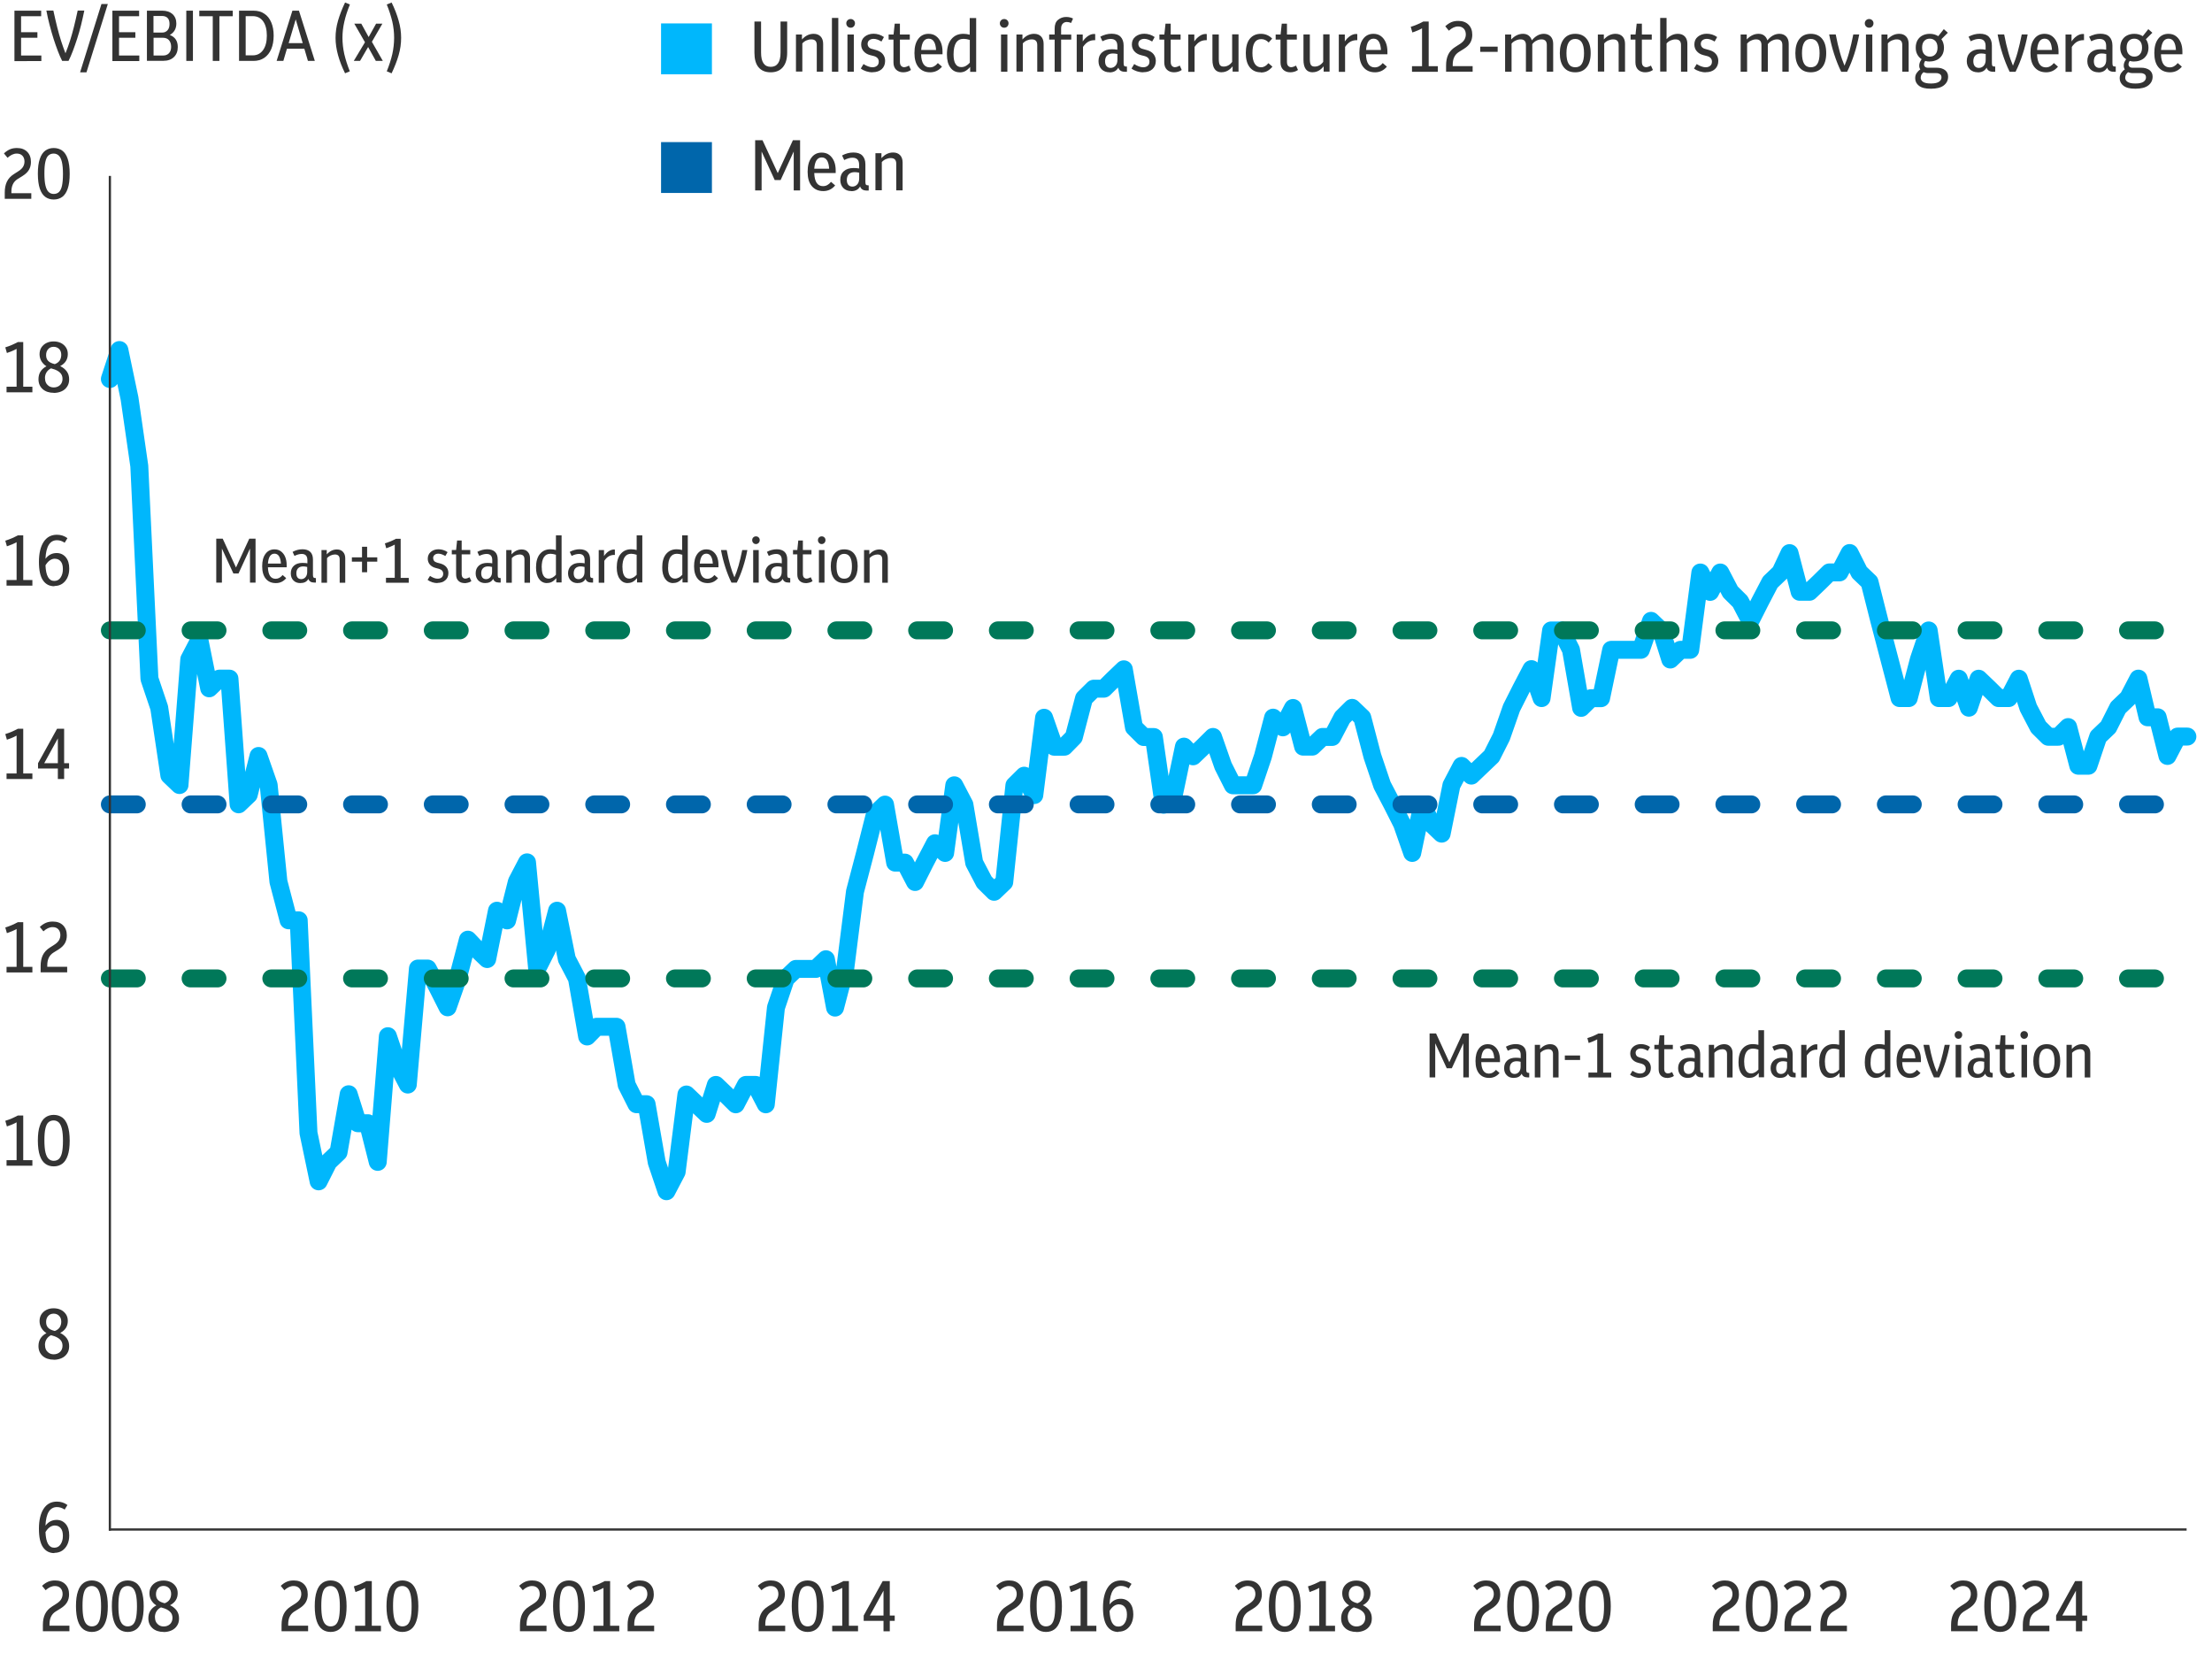 <?xml version="1.0" encoding="UTF-8"?>
<svg id="Layer_1" data-name="Layer 1" xmlns="http://www.w3.org/2000/svg" xmlns:xlink="http://www.w3.org/1999/xlink" viewBox="0 0 246.61 184.25">
  <defs>
    <style>
      .cls-1, .cls-2, .cls-3, .cls-4, .cls-5 {
        fill: none;
      }

      .cls-6 {
        isolation: isolate;
      }

      .cls-7 {
        fill: #00b7fc;
      }

      .cls-2 {
        stroke: #333;
        stroke-width: .25px;
      }

      .cls-8 {
        fill: #333;
      }

      .cls-3 {
        stroke: #0066ab;
      }

      .cls-3, .cls-4, .cls-5 {
        stroke-linecap: round;
        stroke-linejoin: round;
        stroke-width: 2px;
      }

      .cls-3, .cls-5 {
        stroke-dasharray: 3 6;
      }

      .cls-4 {
        stroke: #00b7fc;
      }

      .cls-9 {
        clip-path: url(#clippath);
      }

      .cls-10 {
        fill: #0066ab;
      }

      .cls-5 {
        stroke: #007859;
      }
    </style>
    <clipPath id="clippath">
      <rect class="cls-1" y="0" width="246.61" height="184.25"/>
    </clipPath>
  </defs>
  <g id="Figure_13">
    <g class="cls-9">
      <g>
        <g>
          <g>
            <g>
              <path class="cls-1" d="M12.25,42.25l1.06-3.23,1.13,5.39,1.09,7.54,1.13,23.71,1.09,3.23,1.13,7.54,1.13,1.08,1.09-14.01,1.13-2.16,1.09,5.39,1.13-1.08h1.13l1.02,14.01,1.13-1.08,1.09-4.31,1.13,3.23,1.09,10.78,1.13,4.31h1.13l1.09,23.71,1.13,5.39,1.09-2.16,1.13-1.08,1.13-6.47,1.02,3.23h1.13l1.09,4.31,1.13-14.01,1.09,3.23,1.13,2.16,1.13-12.93h1.09l1.13,2.16,1.09,2.16,1.13-3.23,1.13-4.31,1.02,1.08,1.13,1.08,1.09-5.39,1.13,1.08,1.09-4.31,1.13-2.16,1.13,11.86,1.09-2.16,1.13-4.31,1.09,5.39,1.13,2.16,1.13,6.47,1.06-1.08h2.22l1.13,6.47,1.09,2.16h1.13l1.13,6.47,1.09,3.23,1.13-2.16,1.09-8.62,1.13,1.08,1.13,1.08,1.02-3.23,1.13,1.08,1.09,1.08,1.13-2.16h1.09l1.13,2.16,1.13-10.78,1.09-3.23,1.13-1.08h2.22l1.13-1.08,1.02,5.39,1.13-4.31,1.09-8.62,1.13-4.31,1.09-4.31,1.13-1.08,1.13,6.47h1.09l1.13,2.16,1.09-2.16,1.13-2.16,1.13,1.08,1.02-7.54,1.13,2.16,1.09,6.47,1.13,2.16,1.09,1.08,1.13-1.08,1.13-10.78,1.09-1.08,1.13,2.16,1.09-8.62,1.13,3.23h1.13l1.06-1.08,1.13-4.31,1.09-1.08h1.13l1.09-1.08,1.13-1.08,1.13,6.47,1.09,1.08h1.13l1.09,7.54,1.13-1.08,1.13-5.39,1.02,1.08,1.13-1.08,1.09-1.08,1.13,3.23,1.09,2.16h2.26l1.09-3.23,1.13-4.31,1.09,1.08,1.13-2.16,1.13,4.31h1.02l1.13-1.08h1.09l1.13-2.16,1.09-1.08,1.13,1.08,1.13,4.31,1.09,3.23,1.13,2.16,1.09,2.16,1.13,3.23,1.13-5.39,1.02,2.16,1.13,1.08,1.09-5.39,1.13-2.16,1.09,1.08,1.13-1.08,1.13-1.08,1.09-2.16,1.13-3.23,1.09-2.16,1.13-2.16,1.13,3.23,1.06-7.54h1.13l1.09,2.16,1.13,6.47,1.09-1.08h1.13l1.13-5.39h3.31l1.13-3.23,1.13,1.08,1.02,3.23,1.13-1.08h1.09l1.13-8.62,1.09,2.16,1.13-2.16,1.13,2.16,1.09,1.08,1.13,2.16,1.09-2.16,1.13-2.16,1.13-1.08,1.02-2.16,1.13,4.31h1.09l1.13-1.08,1.09-1.08h1.13l1.13-2.16,1.09,2.16,1.13,1.08,1.09,4.31,1.13,4.31,1.13,4.31h1.02l1.13-4.31,1.09-3.23,1.13,7.54h1.09l1.13-2.16,1.13,3.23,1.09-3.23,1.13,1.08,1.09,1.08h1.13l1.13-2.16,1.06,3.23,1.13,2.16,1.09,1.08h1.13l1.09-1.08,1.13,4.31h1.13l1.09-3.23,1.13-1.08,1.09-2.16,1.13-1.08,1.13-2.16,1.02,4.31h1.13l1.09,4.31,1.13-2.16h1.09v88.38H12.25V42.25Z"/>
              <path class="cls-4" d="M12.25,42.25l1.06-3.23,1.13,5.39,1.09,7.54,1.13,23.71,1.09,3.23,1.13,7.54,1.13,1.08,1.09-14.01,1.13-2.16,1.09,5.39,1.13-1.08h1.13l1.02,14.01,1.13-1.08,1.09-4.31,1.13,3.23,1.09,10.78,1.13,4.31h1.13l1.09,23.71,1.13,5.39,1.09-2.16,1.13-1.08,1.13-6.47,1.02,3.23h1.13l1.09,4.31,1.13-14.01,1.09,3.23,1.13,2.16,1.13-12.93h1.09l1.13,2.16,1.09,2.16,1.13-3.23,1.13-4.31,1.02,1.08,1.13,1.08,1.09-5.39,1.13,1.08,1.09-4.31,1.13-2.16,1.13,11.86,1.09-2.16,1.13-4.31,1.09,5.39,1.13,2.16,1.13,6.47,1.06-1.08h2.22l1.13,6.47,1.09,2.16h1.13l1.13,6.47,1.09,3.23,1.13-2.16,1.09-8.62,1.13,1.08,1.13,1.08,1.02-3.23,1.13,1.08,1.09,1.08,1.13-2.16h1.09l1.13,2.16,1.13-10.78,1.09-3.23,1.13-1.08h2.22l1.13-1.08,1.02,5.39,1.13-4.31,1.09-8.62,1.13-4.31,1.09-4.31,1.13-1.08,1.13,6.47h1.09l1.13,2.16,1.09-2.16,1.13-2.16,1.13,1.08,1.02-7.54,1.13,2.16,1.09,6.47,1.13,2.16,1.09,1.08,1.13-1.08,1.13-10.78,1.09-1.08,1.13,2.16,1.09-8.62,1.13,3.23h1.13l1.06-1.08,1.13-4.31,1.09-1.08h1.13l1.09-1.08,1.13-1.08,1.13,6.47,1.09,1.08h1.13l1.09,7.54,1.13-1.08,1.13-5.39,1.02,1.08,1.13-1.08,1.09-1.08,1.13,3.23,1.09,2.16h2.26l1.09-3.23,1.13-4.31,1.09,1.08,1.13-2.16,1.13,4.31h1.02l1.13-1.08h1.09l1.13-2.16,1.09-1.08,1.13,1.08,1.13,4.31,1.09,3.23,1.13,2.16,1.09,2.16,1.13,3.23,1.13-5.39,1.02,2.16,1.13,1.08,1.09-5.39,1.13-2.16,1.09,1.08,1.13-1.08,1.13-1.08,1.09-2.16,1.13-3.23,1.09-2.16,1.13-2.16,1.13,3.23,1.06-7.54h1.13l1.09,2.16,1.13,6.47,1.09-1.08h1.13l1.13-5.39h3.31l1.13-3.23,1.13,1.08,1.02,3.23,1.13-1.08h1.09l1.13-8.62,1.09,2.16,1.13-2.16,1.13,2.16,1.09,1.08,1.13,2.16,1.09-2.16,1.13-2.16,1.13-1.08,1.02-2.16,1.13,4.31h1.09l1.13-1.08,1.09-1.08h1.13l1.13-2.16,1.09,2.16,1.13,1.08,1.09,4.31,1.13,4.31,1.13,4.31h1.02l1.13-4.31,1.09-3.23,1.13,7.54h1.09l1.13-2.16,1.13,3.23,1.09-3.23,1.13,1.08,1.09,1.08h1.13l1.13-2.16,1.06,3.23,1.13,2.16,1.09,1.08h1.13l1.09-1.08,1.13,4.31h1.13l1.09-3.23,1.13-1.08,1.09-2.16,1.13-1.08,1.13-2.16,1.02,4.31h1.13l1.09,4.31,1.13-2.16h1.09"/>
            </g>
            <g>
              <path class="cls-1" d="M12.25,89.67h231.53v80.83H12.25v-80.83Z"/>
              <path class="cls-3" d="M12.25,89.67h231.53"/>
            </g>
            <g>
              <path class="cls-1" d="M12.25,109.07h231.53v61.43H12.25v-61.43Z"/>
              <path class="cls-5" d="M12.25,109.07h231.53"/>
            </g>
            <g>
              <path class="cls-1" d="M12.25,70.27h231.53v100.23H12.25v-100.23Z"/>
              <path class="cls-5" d="M12.25,70.27h231.53"/>
            </g>
          </g>
          <path class="cls-2" d="M12.13,170.5h231.65"/>
          <g>
            <g id="gtext">
              <g class="cls-6">
                <g class="cls-6">
                  <path class="cls-8" d="M4.78,181.85v-.71c0-.47.08-.88.24-1.21s.42-.62.79-.85l.56-.36c.22-.15.38-.31.47-.48s.14-.35.14-.55c0-.27-.08-.49-.23-.65-.15-.16-.36-.24-.63-.24-.35,0-.69.16-1.03.47l-.4-.49c.22-.21.45-.36.68-.46.24-.1.49-.14.77-.14.48,0,.86.14,1.14.42.28.28.42.65.42,1.13,0,.33-.07.61-.21.86-.14.25-.37.48-.7.69l-.61.38c-.44.29-.66.75-.66,1.4v.16h2.22v.62h-2.96Z"/>
                  <path class="cls-8" d="M10.24,181.92c-.36,0-.68-.1-.94-.29-.26-.19-.47-.5-.61-.92-.14-.42-.22-.97-.22-1.66s.07-1.23.22-1.66c.14-.42.35-.73.61-.92.26-.19.58-.29.94-.29s.68.1.95.29c.26.19.47.5.61.92.14.42.22.97.22,1.66s-.07,1.23-.22,1.66c-.14.42-.35.73-.61.92-.26.19-.58.29-.95.29ZM10.24,181.3c.23,0,.43-.07.58-.21.15-.14.27-.38.34-.7s.11-.77.11-1.32-.04-1-.12-1.34c-.08-.33-.2-.57-.35-.71-.15-.14-.34-.22-.57-.22s-.42.07-.58.21-.27.38-.34.7c-.08.33-.11.76-.11,1.32s.04,1.01.12,1.34c.08.33.2.57.35.71.15.14.34.22.56.22Z"/>
                  <path class="cls-8" d="M14.24,181.92c-.36,0-.68-.1-.94-.29-.26-.19-.47-.5-.61-.92-.14-.42-.22-.97-.22-1.66s.07-1.23.22-1.66c.14-.42.35-.73.61-.92.26-.19.58-.29.94-.29s.68.1.95.29c.26.19.47.5.61.92.14.42.22.97.22,1.66s-.07,1.23-.22,1.66c-.14.42-.35.73-.61.92-.26.19-.58.29-.95.29ZM14.24,181.3c.23,0,.43-.07.58-.21.15-.14.27-.38.34-.7s.11-.77.11-1.32-.04-1-.12-1.34c-.08-.33-.2-.57-.35-.71-.15-.14-.34-.22-.57-.22s-.42.07-.58.21-.27.38-.34.7c-.08.33-.11.76-.11,1.32s.04,1.01.12,1.34c.08.33.2.57.35.71.15.14.34.22.56.22Z"/>
                  <path class="cls-8" d="M18.25,181.92c-.52,0-.93-.14-1.24-.41-.31-.28-.47-.64-.47-1.11,0-.65.3-1.13.89-1.44-.25-.15-.43-.35-.57-.58-.13-.23-.2-.49-.2-.77s.07-.53.2-.74c.14-.21.32-.38.56-.5s.5-.18.81-.18.58.06.82.18c.24.12.42.29.56.5.14.21.2.46.2.73,0,.59-.28,1.04-.85,1.34.31.15.56.35.74.6s.26.54.26.88c0,.31-.07.58-.22.8-.14.22-.34.4-.6.52-.26.12-.56.19-.9.19ZM17.28,180.29c0,.31.09.56.28.74.18.19.42.28.69.28s.52-.09.7-.26c.18-.17.28-.41.28-.7s-.1-.53-.3-.71-.47-.32-.82-.41c-.05-.02-.11-.03-.16-.05-.21.1-.38.25-.5.44-.12.19-.18.41-.18.67ZM17.39,177.72c0,.27.08.49.23.64.15.16.4.28.74.36.25-.09.43-.23.55-.41.11-.18.17-.39.17-.62,0-.28-.08-.5-.24-.66-.16-.16-.37-.24-.61-.24s-.45.08-.6.25c-.16.17-.24.39-.24.68Z"/>
                </g>
              </g>
            </g>
            <g id="gtext-2" data-name="gtext">
              <g class="cls-6">
                <g class="cls-6">
                  <path class="cls-8" d="M31.39,181.85v-.71c0-.47.08-.88.24-1.21s.42-.62.79-.85l.56-.36c.22-.15.38-.31.47-.48s.14-.35.14-.55c0-.27-.08-.49-.23-.65-.15-.16-.36-.24-.63-.24-.35,0-.69.16-1.03.47l-.4-.49c.22-.21.45-.36.68-.46.24-.1.49-.14.77-.14.48,0,.86.14,1.14.42.28.28.42.65.42,1.13,0,.33-.07.61-.21.86-.14.25-.37.48-.7.69l-.61.38c-.44.29-.66.75-.66,1.4v.16h2.22v.62h-2.96Z"/>
                  <path class="cls-8" d="M36.86,181.92c-.36,0-.68-.1-.94-.29-.26-.19-.47-.5-.61-.92-.14-.42-.22-.97-.22-1.66s.07-1.23.22-1.66c.14-.42.35-.73.61-.92.26-.19.58-.29.94-.29s.68.1.95.29c.26.19.47.5.61.92.14.42.22.97.22,1.66s-.07,1.23-.22,1.66c-.14.42-.35.73-.61.92-.26.19-.58.29-.95.29ZM36.86,181.3c.23,0,.43-.07.58-.21.15-.14.27-.38.34-.7s.11-.77.11-1.32-.04-1-.12-1.34c-.08-.33-.2-.57-.35-.71-.15-.14-.34-.22-.57-.22s-.42.07-.58.21-.27.38-.34.7c-.08.33-.11.76-.11,1.32s.04,1.01.12,1.34c.08.33.2.57.35.71.15.14.34.22.56.22Z"/>
                  <path class="cls-8" d="M39.59,181.85v-.62h1.12v-4.22c-.18.1-.35.18-.52.25-.17.07-.36.14-.56.21l-.18-.63c.26-.08.51-.17.74-.27.23-.1.45-.21.66-.32h.6v4.98h1.02v.62h-2.88Z"/>
                  <path class="cls-8" d="M44.86,181.92c-.36,0-.68-.1-.94-.29-.26-.19-.47-.5-.61-.92-.14-.42-.22-.97-.22-1.66s.07-1.23.22-1.66c.14-.42.35-.73.61-.92.26-.19.58-.29.94-.29s.68.1.95.29c.26.19.47.5.61.92.14.42.22.97.22,1.66s-.07,1.23-.22,1.66c-.14.42-.35.73-.61.92-.26.19-.58.29-.95.29ZM44.86,181.3c.23,0,.43-.07.58-.21.15-.14.27-.38.34-.7s.11-.77.11-1.32-.04-1-.12-1.34c-.08-.33-.2-.57-.35-.71-.15-.14-.34-.22-.57-.22s-.42.07-.58.21-.27.38-.34.7c-.08.33-.11.76-.11,1.32s.04,1.01.12,1.34c.08.33.2.57.35.71.15.14.34.22.56.22Z"/>
                </g>
              </g>
            </g>
            <g id="gtext-3" data-name="gtext">
              <g class="cls-6">
                <g class="cls-6">
                  <path class="cls-8" d="M57.97,181.85v-.71c0-.47.08-.88.24-1.21s.42-.62.79-.85l.56-.36c.22-.15.38-.31.47-.48s.14-.35.14-.55c0-.27-.08-.49-.23-.65-.15-.16-.36-.24-.63-.24-.35,0-.69.16-1.03.47l-.4-.49c.22-.21.45-.36.68-.46.24-.1.49-.14.77-.14.48,0,.86.14,1.14.42.28.28.42.65.42,1.13,0,.33-.07.61-.21.86-.14.25-.37.48-.7.69l-.61.38c-.44.29-.66.75-.66,1.4v.16h2.22v.62h-2.96Z"/>
                  <path class="cls-8" d="M63.43,181.92c-.36,0-.68-.1-.94-.29-.26-.19-.47-.5-.61-.92-.14-.42-.22-.97-.22-1.66s.07-1.23.22-1.66c.14-.42.35-.73.61-.92.26-.19.58-.29.94-.29s.68.1.95.29c.26.19.47.5.61.92.14.42.22.97.22,1.66s-.07,1.23-.22,1.66c-.14.42-.35.73-.61.92-.26.19-.58.29-.95.29ZM63.43,181.3c.23,0,.43-.07.58-.21.15-.14.27-.38.34-.7s.11-.77.11-1.32-.04-1-.12-1.34c-.08-.33-.2-.57-.35-.71-.15-.14-.34-.22-.57-.22s-.42.07-.58.21-.27.38-.34.7c-.08.33-.11.76-.11,1.32s.04,1.01.12,1.34c.08.33.2.57.35.71.15.14.34.22.56.22Z"/>
                  <path class="cls-8" d="M66.16,181.85v-.62h1.12v-4.22c-.18.1-.35.18-.52.25-.17.07-.36.14-.56.21l-.18-.63c.26-.08.51-.17.74-.27.23-.1.45-.21.66-.32h.6v4.98h1.02v.62h-2.88Z"/>
                  <path class="cls-8" d="M69.97,181.85v-.71c0-.47.08-.88.24-1.21s.42-.62.79-.85l.56-.36c.22-.15.38-.31.47-.48s.14-.35.14-.55c0-.27-.08-.49-.23-.65-.15-.16-.36-.24-.63-.24-.35,0-.69.16-1.03.47l-.4-.49c.22-.21.45-.36.68-.46.24-.1.49-.14.77-.14.48,0,.86.14,1.14.42.28.28.42.65.42,1.13,0,.33-.07.61-.21.86-.14.25-.37.48-.7.69l-.61.38c-.44.29-.66.75-.66,1.4v.16h2.22v.62h-2.96Z"/>
                </g>
              </g>
            </g>
            <g id="gtext-4" data-name="gtext">
              <g class="cls-6">
                <g class="cls-6">
                  <path class="cls-8" d="M84.58,181.85v-.71c0-.47.08-.88.24-1.21s.42-.62.79-.85l.56-.36c.22-.15.38-.31.47-.48s.14-.35.14-.55c0-.27-.08-.49-.23-.65-.15-.16-.36-.24-.63-.24-.35,0-.69.16-1.03.47l-.4-.49c.22-.21.45-.36.68-.46.24-.1.49-.14.77-.14.48,0,.86.14,1.14.42.28.28.42.65.42,1.13,0,.33-.07.61-.21.86-.14.25-.37.48-.7.69l-.61.38c-.44.29-.66.75-.66,1.4v.16h2.22v.62h-2.96Z"/>
                  <path class="cls-8" d="M90.04,181.92c-.36,0-.68-.1-.94-.29-.26-.19-.47-.5-.61-.92-.14-.42-.22-.97-.22-1.66s.07-1.23.22-1.66c.14-.42.35-.73.61-.92.26-.19.58-.29.94-.29s.68.1.95.29c.26.19.47.5.61.92.14.42.22.97.22,1.66s-.07,1.23-.22,1.66c-.14.42-.35.73-.61.92-.26.19-.58.29-.95.29ZM90.04,181.3c.23,0,.43-.07.58-.21.15-.14.27-.38.34-.7s.11-.77.11-1.32-.04-1-.12-1.34c-.08-.33-.2-.57-.35-.71-.15-.14-.34-.22-.57-.22s-.42.07-.58.21-.27.38-.34.7c-.08.33-.11.76-.11,1.32s.04,1.01.12,1.34c.08.33.2.57.35.71.15.14.34.22.56.22Z"/>
                  <path class="cls-8" d="M92.78,181.85v-.62h1.12v-4.22c-.18.1-.35.18-.52.25-.17.07-.36.14-.56.21l-.18-.63c.26-.08.51-.17.74-.27.23-.1.45-.21.66-.32h.6v4.98h1.02v.62h-2.88Z"/>
                  <path class="cls-8" d="M98.5,181.85v-1.17h-2.21v-.59l2.12-3.84h.79v3.84h.55v.59h-.55v1.17h-.7ZM96.98,180.09h1.52v-2.77l-1.52,2.77Z"/>
                </g>
              </g>
            </g>
            <g id="gtext-5" data-name="gtext">
              <g class="cls-6">
                <g class="cls-6">
                  <path class="cls-8" d="M111.15,181.85v-.71c0-.47.08-.88.24-1.21s.42-.62.79-.85l.56-.36c.22-.15.38-.31.47-.48s.14-.35.14-.55c0-.27-.08-.49-.23-.65-.15-.16-.36-.24-.63-.24-.35,0-.69.16-1.03.47l-.4-.49c.22-.21.45-.36.68-.46.24-.1.49-.14.77-.14.48,0,.86.14,1.14.42.28.28.42.65.42,1.13,0,.33-.07.61-.21.86-.14.25-.37.48-.7.69l-.61.38c-.44.29-.66.75-.66,1.4v.16h2.22v.62h-2.96Z"/>
                  <path class="cls-8" d="M116.61,181.92c-.36,0-.68-.1-.94-.29-.26-.19-.47-.5-.61-.92-.14-.42-.22-.97-.22-1.66s.07-1.23.22-1.66c.14-.42.35-.73.61-.92.26-.19.58-.29.94-.29s.68.1.95.29c.26.19.47.5.61.92.14.42.22.97.22,1.66s-.07,1.23-.22,1.66c-.14.42-.35.73-.61.92-.26.19-.58.29-.95.29ZM116.61,181.3c.23,0,.43-.07.58-.21.15-.14.27-.38.34-.7s.11-.77.11-1.32-.04-1-.12-1.34c-.08-.33-.2-.57-.35-.71-.15-.14-.34-.22-.57-.22s-.42.07-.58.21-.27.38-.34.7c-.08.33-.11.76-.11,1.32s.04,1.01.12,1.34c.08.33.2.57.35.71.15.14.34.22.56.22Z"/>
                  <path class="cls-8" d="M119.35,181.85v-.62h1.12v-4.22c-.18.1-.35.18-.52.25-.17.07-.36.14-.56.21l-.18-.63c.26-.08.51-.17.74-.27.23-.1.45-.21.66-.32h.6v4.98h1.02v.62h-2.88Z"/>
                  <path class="cls-8" d="M124.69,181.92c-.55,0-.97-.22-1.27-.66s-.45-1.12-.45-2.06.18-1.7.53-2.23c.35-.53.84-.79,1.48-.79.44,0,.83.13,1.17.38l-.31.51c-.28-.19-.56-.28-.86-.28-.79,0-1.22.69-1.28,2.07.33-.43.74-.64,1.25-.64.41,0,.75.16,1.01.46.26.31.39.73.39,1.27,0,.39-.07.73-.21,1.02-.14.29-.34.52-.58.68-.25.16-.53.24-.86.24ZM124.77,178.84c-.42,0-.78.25-1.07.74.05,1.16.37,1.74.98,1.74.3,0,.53-.12.7-.37s.26-.56.26-.95-.08-.67-.24-.86c-.16-.19-.37-.29-.62-.29Z"/>
                </g>
              </g>
            </g>
            <g id="gtext-6" data-name="gtext">
              <g class="cls-6">
                <g class="cls-6">
                  <path class="cls-8" d="M137.76,181.85v-.71c0-.47.08-.88.24-1.21s.42-.62.79-.85l.56-.36c.22-.15.38-.31.47-.48s.14-.35.14-.55c0-.27-.08-.49-.23-.65-.15-.16-.36-.24-.63-.24-.35,0-.69.16-1.03.47l-.4-.49c.22-.21.45-.36.68-.46.24-.1.49-.14.77-.14.48,0,.86.14,1.14.42.28.28.42.65.42,1.13,0,.33-.07.61-.21.86-.14.25-.37.48-.7.69l-.61.38c-.44.29-.66.75-.66,1.4v.16h2.22v.62h-2.96Z"/>
                  <path class="cls-8" d="M143.23,181.92c-.36,0-.68-.1-.94-.29-.26-.19-.47-.5-.61-.92-.14-.42-.22-.97-.22-1.66s.07-1.23.22-1.66c.14-.42.35-.73.61-.92.26-.19.58-.29.94-.29s.68.1.95.29c.26.19.47.5.61.92.14.42.22.97.22,1.66s-.07,1.23-.22,1.66c-.14.42-.35.73-.61.92-.26.19-.58.29-.95.29ZM143.23,181.3c.23,0,.43-.07.58-.21.15-.14.27-.38.34-.7s.11-.77.11-1.32-.04-1-.12-1.34c-.08-.33-.2-.57-.35-.71-.15-.14-.34-.22-.57-.22s-.42.07-.58.21-.27.38-.34.7c-.08.33-.11.76-.11,1.32s.04,1.01.12,1.34c.08.33.2.57.35.71.15.14.34.22.56.22Z"/>
                  <path class="cls-8" d="M145.96,181.85v-.62h1.12v-4.22c-.18.1-.35.18-.52.25-.17.07-.36.14-.56.21l-.18-.63c.26-.08.51-.17.74-.27.23-.1.45-.21.66-.32h.6v4.98h1.02v.62h-2.88Z"/>
                  <path class="cls-8" d="M151.23,181.92c-.52,0-.93-.14-1.24-.41-.31-.28-.47-.64-.47-1.11,0-.65.3-1.13.89-1.44-.25-.15-.43-.35-.57-.58-.13-.23-.2-.49-.2-.77s.07-.53.2-.74c.14-.21.32-.38.56-.5s.5-.18.81-.18.58.06.82.18c.24.12.42.29.56.5.14.21.2.46.2.73,0,.59-.28,1.04-.85,1.34.31.15.56.35.74.6s.26.54.26.88c0,.31-.07.58-.22.8-.14.22-.34.4-.6.52-.26.12-.56.19-.9.19ZM150.26,180.29c0,.31.09.56.28.74.18.19.42.28.69.28s.52-.09.7-.26c.18-.17.28-.41.28-.7s-.1-.53-.3-.71-.47-.32-.82-.41c-.05-.02-.11-.03-.16-.05-.21.1-.38.25-.5.44-.12.19-.18.41-.18.67ZM150.37,177.72c0,.27.08.49.23.64.15.16.4.28.74.36.25-.09.43-.23.55-.41.11-.18.17-.39.17-.62,0-.28-.08-.5-.24-.66-.16-.16-.37-.24-.61-.24s-.45.08-.6.25c-.16.17-.24.39-.24.68Z"/>
                </g>
              </g>
            </g>
            <g id="gtext-7" data-name="gtext">
              <g class="cls-6">
                <g class="cls-6">
                  <path class="cls-8" d="M164.34,181.85v-.71c0-.47.08-.88.24-1.21s.42-.62.79-.85l.56-.36c.22-.15.38-.31.47-.48s.14-.35.14-.55c0-.27-.08-.49-.23-.65-.15-.16-.36-.24-.63-.24-.35,0-.69.16-1.03.47l-.4-.49c.22-.21.45-.36.68-.46.24-.1.49-.14.77-.14.48,0,.86.14,1.14.42.28.28.42.65.42,1.13,0,.33-.07.61-.21.86-.14.25-.37.48-.7.69l-.61.38c-.44.29-.66.75-.66,1.4v.16h2.22v.62h-2.96Z"/>
                  <path class="cls-8" d="M169.8,181.92c-.36,0-.68-.1-.94-.29-.26-.19-.47-.5-.61-.92-.14-.42-.22-.97-.22-1.66s.07-1.23.22-1.66c.14-.42.35-.73.61-.92.26-.19.58-.29.94-.29s.68.1.95.29c.26.19.47.5.61.92.14.42.22.97.22,1.66s-.07,1.23-.22,1.66c-.14.42-.35.73-.61.92-.26.19-.58.29-.95.29ZM169.8,181.3c.23,0,.43-.07.58-.21.15-.14.27-.38.34-.7s.11-.77.11-1.32-.04-1-.12-1.34c-.08-.33-.2-.57-.35-.71-.15-.14-.34-.22-.57-.22s-.42.07-.58.21-.27.38-.34.7c-.08.33-.11.76-.11,1.32s.04,1.01.12,1.34c.08.33.2.57.35.71.15.14.34.22.56.22Z"/>
                  <path class="cls-8" d="M172.34,181.85v-.71c0-.47.08-.88.24-1.21s.42-.62.79-.85l.56-.36c.22-.15.38-.31.47-.48s.14-.35.14-.55c0-.27-.08-.49-.23-.65-.15-.16-.36-.24-.63-.24-.35,0-.69.16-1.03.47l-.4-.49c.22-.21.45-.36.68-.46.24-.1.49-.14.77-.14.48,0,.86.14,1.14.42.28.28.42.65.42,1.13,0,.33-.07.61-.21.86-.14.25-.37.48-.7.69l-.61.38c-.44.29-.66.75-.66,1.4v.16h2.22v.62h-2.96Z"/>
                  <path class="cls-8" d="M177.8,181.92c-.36,0-.68-.1-.94-.29-.26-.19-.47-.5-.61-.92-.14-.42-.22-.97-.22-1.66s.07-1.23.22-1.66c.14-.42.35-.73.61-.92.26-.19.58-.29.94-.29s.68.1.95.29c.26.19.47.5.61.92.14.42.22.97.22,1.66s-.07,1.23-.22,1.66c-.14.42-.35.73-.61.92-.26.19-.58.29-.95.29ZM177.8,181.3c.23,0,.43-.07.58-.21.15-.14.27-.38.34-.7s.11-.77.11-1.32-.04-1-.12-1.34c-.08-.33-.2-.57-.35-.71-.15-.14-.34-.22-.57-.22s-.42.07-.58.21-.27.38-.34.7c-.08.33-.11.76-.11,1.32s.04,1.01.12,1.34c.08.33.2.57.35.71.15.14.34.22.56.22Z"/>
                </g>
              </g>
            </g>
            <g id="gtext-8" data-name="gtext">
              <g class="cls-6">
                <g class="cls-6">
                  <path class="cls-8" d="M190.95,181.85v-.71c0-.47.08-.88.24-1.21s.42-.62.79-.85l.56-.36c.22-.15.38-.31.47-.48s.14-.35.14-.55c0-.27-.08-.49-.23-.65-.15-.16-.36-.24-.63-.24-.35,0-.69.16-1.03.47l-.4-.49c.22-.21.45-.36.68-.46.24-.1.49-.14.77-.14.48,0,.86.14,1.14.42.28.28.42.65.42,1.13,0,.33-.07.61-.21.86-.14.25-.37.48-.7.69l-.61.38c-.44.29-.66.75-.66,1.4v.16h2.22v.62h-2.96Z"/>
                  <path class="cls-8" d="M196.41,181.92c-.36,0-.68-.1-.94-.29-.26-.19-.47-.5-.61-.92-.14-.42-.22-.97-.22-1.66s.07-1.23.22-1.66c.14-.42.35-.73.61-.92.26-.19.58-.29.94-.29s.68.1.95.29c.26.19.47.5.61.92.14.42.22.97.22,1.66s-.07,1.23-.22,1.66c-.14.42-.35.73-.61.92-.26.19-.58.29-.95.29ZM196.41,181.3c.23,0,.43-.07.58-.21.15-.14.27-.38.34-.7s.11-.77.11-1.32-.04-1-.12-1.34c-.08-.33-.2-.57-.35-.71-.15-.14-.34-.22-.57-.22s-.42.07-.58.21-.27.38-.34.7c-.08.33-.11.76-.11,1.32s.04,1.01.12,1.34c.08.33.2.57.35.71.15.14.34.22.56.22Z"/>
                  <path class="cls-8" d="M198.95,181.85v-.71c0-.47.08-.88.24-1.21s.42-.62.79-.85l.56-.36c.22-.15.38-.31.47-.48s.14-.35.14-.55c0-.27-.08-.49-.23-.65-.15-.16-.36-.24-.63-.24-.35,0-.69.16-1.03.47l-.4-.49c.22-.21.45-.36.68-.46.24-.1.49-.14.77-.14.48,0,.86.14,1.14.42.28.28.42.65.42,1.13,0,.33-.07.61-.21.86-.14.25-.37.48-.7.69l-.61.38c-.44.29-.66.75-.66,1.4v.16h2.22v.62h-2.96Z"/>
                  <path class="cls-8" d="M202.95,181.85v-.71c0-.47.08-.88.24-1.21s.42-.62.79-.85l.56-.36c.22-.15.38-.31.47-.48s.14-.35.14-.55c0-.27-.08-.49-.23-.65-.15-.16-.36-.24-.63-.24-.35,0-.69.16-1.03.47l-.4-.49c.22-.21.45-.36.68-.46.24-.1.49-.14.77-.14.48,0,.86.14,1.14.42.28.28.42.65.42,1.13,0,.33-.07.61-.21.86-.14.25-.37.48-.7.69l-.61.38c-.44.29-.66.75-.66,1.4v.16h2.22v.62h-2.96Z"/>
                </g>
              </g>
            </g>
            <g id="gtext-9" data-name="gtext">
              <g class="cls-6">
                <g class="cls-6">
                  <path class="cls-8" d="M217.52,181.85v-.71c0-.47.08-.88.24-1.21s.42-.62.79-.85l.56-.36c.22-.15.38-.31.47-.48s.14-.35.14-.55c0-.27-.08-.49-.23-.65-.15-.16-.36-.24-.63-.24-.35,0-.69.16-1.03.47l-.4-.49c.22-.21.45-.36.68-.46.24-.1.49-.14.77-.14.48,0,.86.14,1.14.42.28.28.42.65.42,1.13,0,.33-.07.61-.21.86-.14.25-.37.48-.7.69l-.61.38c-.44.29-.66.75-.66,1.4v.16h2.22v.62h-2.96Z"/>
                  <path class="cls-8" d="M222.99,181.92c-.36,0-.68-.1-.94-.29-.26-.19-.47-.5-.61-.92-.14-.42-.22-.97-.22-1.66s.07-1.23.22-1.66c.14-.42.35-.73.61-.92.26-.19.58-.29.94-.29s.68.1.95.29c.26.19.47.5.61.92.14.42.22.97.22,1.66s-.07,1.23-.22,1.66c-.14.42-.35.73-.61.92-.26.19-.58.29-.95.29ZM222.99,181.3c.23,0,.43-.07.58-.21.15-.14.27-.38.34-.7s.11-.77.11-1.32-.04-1-.12-1.34c-.08-.33-.2-.57-.35-.71-.15-.14-.34-.22-.57-.22s-.42.07-.58.21-.27.38-.34.7c-.08.33-.11.76-.11,1.32s.04,1.01.12,1.34c.08.33.2.57.35.71.15.14.34.22.56.22Z"/>
                  <path class="cls-8" d="M225.52,181.85v-.71c0-.47.08-.88.24-1.21s.42-.62.79-.85l.56-.36c.22-.15.38-.31.47-.48s.14-.35.14-.55c0-.27-.08-.49-.23-.65-.15-.16-.36-.24-.63-.24-.35,0-.69.16-1.03.47l-.4-.49c.22-.21.45-.36.68-.46.24-.1.49-.14.77-.14.48,0,.86.14,1.14.42.28.28.42.65.42,1.13,0,.33-.07.61-.21.86-.14.25-.37.48-.7.69l-.61.38c-.44.29-.66.75-.66,1.4v.16h2.22v.62h-2.96Z"/>
                  <path class="cls-8" d="M231.44,181.85v-1.17h-2.21v-.59l2.12-3.84h.79v3.84h.55v.59h-.55v1.17h-.7ZM229.92,180.09h1.52v-2.77l-1.52,2.77Z"/>
                </g>
              </g>
            </g>
          </g>
          <g>
            <path class="cls-2" d="M12.25,170.63V19.61"/>
            <g id="gtext-10" data-name="gtext">
              <g class="cls-6">
                <g class="cls-6">
                  <path class="cls-8" d="M6.06,173.13c-.55,0-.97-.22-1.27-.66s-.45-1.12-.45-2.06.18-1.7.53-2.23c.35-.53.84-.79,1.48-.79.44,0,.83.13,1.17.38l-.31.51c-.28-.19-.56-.28-.86-.28-.79,0-1.22.69-1.28,2.07.33-.43.74-.64,1.25-.64.41,0,.75.16,1.01.46.26.31.39.73.39,1.27,0,.39-.07.73-.21,1.02-.14.29-.34.52-.58.68-.25.16-.53.24-.86.24ZM6.14,170.05c-.42,0-.78.25-1.07.74.05,1.16.37,1.74.98,1.74.3,0,.53-.12.7-.37s.26-.56.26-.95-.08-.67-.24-.86c-.16-.19-.37-.29-.62-.29Z"/>
                </g>
              </g>
            </g>
            <g id="gtext-11" data-name="gtext">
              <g class="cls-6">
                <g class="cls-6">
                  <path class="cls-8" d="M6,151.57c-.52,0-.93-.14-1.24-.41-.31-.28-.47-.64-.47-1.11,0-.65.3-1.13.89-1.44-.25-.15-.43-.35-.57-.58-.13-.23-.2-.49-.2-.77s.07-.53.2-.74c.14-.21.32-.38.56-.5s.5-.18.81-.18.58.06.82.18c.24.12.42.29.56.5.14.21.2.46.2.73,0,.59-.28,1.04-.85,1.34.31.15.56.35.74.6s.26.54.26.88c0,.31-.07.58-.22.8-.14.22-.34.4-.6.52-.26.12-.56.19-.9.19ZM5.02,149.95c0,.31.09.56.28.74.18.19.42.28.69.28s.52-.09.7-.26c.18-.17.28-.41.28-.7s-.1-.53-.3-.71-.47-.32-.82-.41c-.05-.02-.11-.03-.16-.05-.21.1-.38.25-.5.44-.12.19-.18.41-.18.67ZM5.14,147.37c0,.27.08.49.23.64.15.16.4.28.74.36.25-.09.43-.23.55-.41.11-.18.17-.39.17-.62,0-.28-.08-.5-.24-.66-.16-.16-.37-.24-.61-.24s-.45.08-.6.25c-.16.17-.24.39-.24.68Z"/>
                </g>
              </g>
            </g>
            <g id="gtext-12" data-name="gtext">
              <g class="cls-6">
                <g class="cls-6">
                  <path class="cls-8" d="M.73,129.95v-.62h1.12v-4.22c-.18.1-.35.18-.52.25-.17.07-.36.14-.56.21l-.18-.63c.26-.08.51-.17.74-.27.23-.1.45-.21.66-.32h.6v4.98h1.02v.62H.73Z"/>
                  <path class="cls-8" d="M5.99,130.02c-.36,0-.68-.1-.94-.29-.26-.19-.47-.5-.61-.92-.14-.42-.22-.97-.22-1.66s.07-1.23.22-1.66c.14-.42.35-.73.61-.92.26-.19.58-.29.94-.29s.68.1.95.29c.26.19.47.5.61.92.14.42.22.97.22,1.66s-.07,1.23-.22,1.66c-.14.42-.35.73-.61.92-.26.19-.58.29-.95.29ZM5.99,129.4c.23,0,.43-.07.58-.21.15-.14.27-.38.34-.7s.11-.77.11-1.32-.04-1-.12-1.34c-.08-.33-.2-.57-.35-.71-.15-.14-.34-.22-.57-.22s-.42.07-.58.21-.27.38-.34.7c-.08.33-.11.76-.11,1.32s.04,1.01.12,1.34c.08.33.2.57.35.71.15.14.34.22.56.22Z"/>
                </g>
              </g>
            </g>
            <g id="gtext-13" data-name="gtext">
              <g class="cls-6">
                <g class="cls-6">
                  <path class="cls-8" d="M.73,108.4v-.62h1.12v-4.22c-.18.1-.35.18-.52.25-.17.07-.36.14-.56.21l-.18-.63c.26-.08.51-.17.74-.27.23-.1.45-.21.66-.32h.6v4.98h1.02v.62H.73Z"/>
                  <path class="cls-8" d="M4.53,108.4v-.71c0-.47.08-.88.24-1.21s.42-.62.79-.85l.56-.36c.22-.15.38-.31.47-.48s.14-.35.14-.55c0-.27-.08-.49-.23-.65-.15-.16-.36-.24-.63-.24-.35,0-.69.16-1.03.47l-.4-.49c.22-.21.45-.36.68-.46.24-.1.49-.14.77-.14.48,0,.86.14,1.14.42.28.28.42.65.42,1.13,0,.33-.07.61-.21.86-.14.25-.37.48-.7.69l-.61.38c-.44.29-.66.75-.66,1.4v.16h2.22v.62h-2.96Z"/>
                </g>
              </g>
            </g>
            <g id="gtext-14" data-name="gtext">
              <g class="cls-6">
                <g class="cls-6">
                  <path class="cls-8" d="M.73,86.84v-.62h1.12v-4.22c-.18.1-.35.18-.52.25-.17.07-.36.14-.56.21l-.18-.63c.26-.08.51-.17.74-.27.23-.1.45-.21.66-.32h.6v4.98h1.02v.62H.73Z"/>
                  <path class="cls-8" d="M6.45,86.84v-1.17h-2.21v-.59l2.12-3.84h.79v3.84h.55v.59h-.55v1.17h-.7ZM4.93,85.08h1.52v-2.77l-1.52,2.77Z"/>
                </g>
              </g>
            </g>
            <g id="gtext-15" data-name="gtext">
              <g class="cls-6">
                <g class="cls-6">
                  <path class="cls-8" d="M.73,65.28v-.62h1.12v-4.22c-.18.1-.35.18-.52.25-.17.07-.36.14-.56.21l-.18-.63c.26-.08.51-.17.74-.27.23-.1.45-.21.66-.32h.6v4.98h1.02v.62H.73Z"/>
                  <path class="cls-8" d="M6.06,65.35c-.55,0-.97-.22-1.27-.66s-.45-1.12-.45-2.06.18-1.7.53-2.23c.35-.53.84-.79,1.48-.79.44,0,.83.13,1.17.38l-.31.51c-.28-.19-.56-.28-.86-.28-.79,0-1.22.69-1.28,2.07.33-.43.74-.64,1.25-.64.41,0,.75.16,1.01.46.26.31.39.73.39,1.27,0,.39-.07.73-.21,1.02-.14.29-.34.52-.58.68-.25.16-.53.24-.86.24ZM6.14,62.28c-.42,0-.78.25-1.07.74.05,1.16.37,1.74.98,1.74.3,0,.53-.12.7-.37s.26-.56.26-.95-.08-.67-.24-.86c-.16-.19-.37-.29-.62-.29Z"/>
                </g>
              </g>
            </g>
            <g id="gtext-16" data-name="gtext">
              <g class="cls-6">
                <g class="cls-6">
                  <path class="cls-8" d="M.73,43.73v-.62h1.12v-4.22c-.18.1-.35.18-.52.25-.17.07-.36.14-.56.21l-.18-.63c.26-.08.51-.17.74-.27.23-.1.45-.21.66-.32h.6v4.98h1.02v.62H.73Z"/>
                  <path class="cls-8" d="M6,43.79c-.52,0-.93-.14-1.24-.41-.31-.28-.47-.64-.47-1.11,0-.65.3-1.13.89-1.44-.25-.15-.43-.35-.57-.58-.13-.23-.2-.49-.2-.77s.07-.53.2-.74c.14-.21.32-.38.56-.5s.5-.18.81-.18.58.06.82.18c.24.12.42.29.56.5.14.21.2.46.2.73,0,.59-.28,1.04-.85,1.34.31.15.56.35.74.6s.26.54.26.88c0,.31-.07.58-.22.8-.14.22-.34.4-.6.52-.26.12-.56.19-.9.19ZM5.02,42.17c0,.31.09.56.28.74.18.19.42.28.69.28s.52-.09.7-.26c.18-.17.28-.41.28-.7s-.1-.53-.3-.71-.47-.32-.82-.41c-.05-.02-.11-.03-.16-.05-.21.1-.38.25-.5.44-.12.19-.18.41-.18.67ZM5.14,39.59c0,.27.08.49.23.64.15.16.4.28.74.36.25-.09.43-.23.55-.41.11-.18.17-.39.17-.62,0-.28-.08-.5-.24-.66-.16-.16-.37-.24-.61-.24s-.45.08-.6.25c-.16.17-.24.39-.24.68Z"/>
                </g>
              </g>
            </g>
            <g id="gtext-17" data-name="gtext">
              <g class="cls-6">
                <g class="cls-6">
                  <path class="cls-8" d="M.53,22.17v-.71c0-.47.08-.88.24-1.21s.42-.62.79-.85l.56-.36c.22-.15.38-.31.47-.48s.14-.35.14-.55c0-.27-.08-.49-.23-.65-.15-.16-.36-.24-.63-.24-.35,0-.69.16-1.03.47l-.4-.49c.22-.21.45-.36.68-.46.24-.1.49-.14.77-.14.48,0,.86.14,1.14.42.28.28.42.65.42,1.13,0,.33-.07.61-.21.86-.14.25-.37.48-.7.69l-.61.38c-.44.29-.66.75-.66,1.4v.16h2.22v.62H.53Z"/>
                  <path class="cls-8" d="M5.99,22.24c-.36,0-.68-.1-.94-.29-.26-.19-.47-.5-.61-.92-.14-.42-.22-.97-.22-1.66s.07-1.23.22-1.66c.14-.42.35-.73.61-.92.26-.19.58-.29.94-.29s.68.1.95.29c.26.19.47.5.61.92.14.42.22.97.22,1.66s-.07,1.23-.22,1.66c-.14.42-.35.73-.61.92-.26.19-.58.29-.95.29ZM5.99,21.62c.23,0,.43-.07.58-.21.15-.14.27-.38.34-.7s.11-.77.11-1.32-.04-1-.12-1.34c-.08-.33-.2-.57-.35-.71-.15-.14-.34-.22-.57-.22s-.42.07-.58.21-.27.38-.34.7c-.08.33-.11.76-.11,1.32s.04,1.01.12,1.34c.08.33.2.57.35.71.15.14.34.22.56.22Z"/>
                </g>
              </g>
            </g>
          </g>
        </g>
        <g>
          <g>
            <rect class="cls-7" x="73.7" y="2.61" width="5.67" height="5.67" vector-effect="non-scaling-stroke"/>
            <g id="gtext-18" data-name="gtext">
              <g class="cls-6">
                <g class="cls-6">
                  <path class="cls-8" d="M85.92,8.06c-.59,0-1.04-.19-1.35-.56-.31-.37-.46-.91-.46-1.62v-3.48h.74v3.47c0,1.05.36,1.58,1.08,1.58s1.09-.53,1.09-1.58v-3.47h.74v3.46c0,.71-.16,1.25-.48,1.63s-.77.57-1.36.57Z"/>
                  <path class="cls-8" d="M88.74,8V3.85h.67v.55c.38-.42.81-.63,1.3-.63.33,0,.59.1.78.3.19.2.28.48.28.82v3.1h-.71v-2.98c0-.41-.2-.62-.61-.62-.19,0-.37.04-.55.12-.18.08-.33.19-.45.33v3.14h-.71Z"/>
                  <path class="cls-8" d="M92.75,8V2h.71v6h-.71Z"/>
                  <path class="cls-8" d="M94.83,3.09c-.13,0-.25-.05-.34-.14-.09-.1-.14-.21-.14-.35s.05-.25.14-.34c.09-.09.21-.14.34-.14s.25.04.35.14.14.21.14.34-.05.26-.14.35c-.09.1-.21.14-.35.14ZM94.48,8V3.85h.71v4.15h-.71Z"/>
                  <path class="cls-8" d="M97.27,8.06c-.24,0-.46-.04-.69-.11-.22-.07-.43-.17-.61-.31l.3-.5c.17.11.34.2.51.26.17.06.33.1.48.1.22,0,.39-.06.52-.17s.19-.26.19-.46c0-.31-.18-.52-.54-.62l-.43-.11c-.31-.08-.55-.23-.73-.44s-.26-.46-.26-.75c0-.36.13-.65.39-.86s.59-.33.99-.33c.2,0,.4.03.6.09.19.06.38.15.56.28l-.28.5c-.16-.1-.31-.17-.45-.22s-.28-.08-.42-.08c-.19,0-.35.05-.48.15s-.19.24-.19.41c0,.13.04.25.12.35s.21.18.39.22l.43.12c.33.09.58.24.75.45.17.21.26.46.26.76,0,.38-.13.69-.38.92-.26.23-.6.34-1.02.34Z"/>
                  <path class="cls-8" d="M100.7,8.06c-.33,0-.59-.1-.79-.29-.2-.19-.3-.47-.3-.82v-2.54h-.54v-.56h.55l.13-1.21h.58v1.21h1.1v.56h-1.1v2.48c0,.22.05.37.14.46.09.09.2.14.32.14.15,0,.34-.06.55-.18l.22.49c-.13.09-.27.16-.42.2-.15.04-.3.06-.45.06Z"/>
                  <path class="cls-8" d="M103.69,8.06c-.54,0-.97-.19-1.28-.56s-.46-.9-.46-1.59.14-1.19.42-1.57c.28-.38.66-.57,1.15-.57.32,0,.6.08.83.25.23.17.41.4.54.7.13.3.19.65.19,1.05v.28h-2.39c.03.98.36,1.46.98,1.46.34,0,.63-.16.89-.48l.46.4c-.35.42-.79.63-1.32.63ZM103.53,4.31c-.49,0-.77.42-.83,1.26h1.66c-.05-.84-.33-1.26-.82-1.26Z"/>
                  <path class="cls-8" d="M106.98,8.06c-.42,0-.76-.17-1.02-.52s-.39-.83-.39-1.46c0-.74.16-1.31.49-1.71.33-.4.77-.6,1.34-.6.23,0,.47.03.71.1v-1.86h.72v6h-.67v-.55c-.18.21-.36.36-.54.46s-.4.15-.64.15ZM106.31,6.07c0,.47.07.83.22,1.06.15.24.36.35.64.35.18,0,.35-.04.51-.13.16-.09.31-.21.44-.36v-2.54c-.12-.04-.24-.07-.36-.09s-.23-.03-.33-.03c-.75,0-1.12.58-1.12,1.74Z"/>
                  <path class="cls-8" d="M111.95,3.09c-.13,0-.25-.05-.34-.14-.09-.1-.14-.21-.14-.35s.05-.25.14-.34c.09-.09.21-.14.34-.14s.25.04.35.14.14.21.14.34-.05.26-.14.35c-.09.1-.21.14-.35.14ZM111.6,8V3.85h.71v4.15h-.71Z"/>
                  <path class="cls-8" d="M113.32,8V3.85h.67v.55c.38-.42.81-.63,1.3-.63.33,0,.59.1.78.3.19.2.28.48.28.82v3.1h-.71v-2.98c0-.41-.2-.62-.61-.62-.19,0-.37.04-.55.12-.18.08-.33.19-.45.33v3.14h-.71Z"/>
                  <path class="cls-8" d="M117.58,8v-3.59h-.61v-.56h.61v-.66c0-.44.12-.77.38-.98s.55-.32.91-.32c.15,0,.29.02.42.05.13.03.24.07.34.13l-.22.49c-.15-.07-.31-.11-.48-.11s-.32.06-.44.18c-.13.12-.19.31-.19.56v.66h1.13v.56h-1.13v3.59h-.71Z"/>
                  <path class="cls-8" d="M120.04,8V3.85h.67v.77c.17-.25.36-.45.58-.6.22-.15.44-.23.66-.23h.08s.05,0,.07.02v.67s-.04,0-.06,0h-.04c-.24,0-.46.06-.67.17-.21.12-.4.31-.59.58v2.78h-.71Z"/>
                  <path class="cls-8" d="M123.71,8.06c-.37,0-.67-.11-.9-.34-.22-.23-.34-.53-.34-.91,0-.41.13-.73.4-.97.26-.23.62-.35,1.08-.35.1,0,.2,0,.3.01s.21.02.32.04v-.42c0-.52-.25-.78-.74-.78-.29,0-.59.09-.92.26l-.24-.51c.41-.22.82-.33,1.26-.33s.78.11,1,.34c.22.23.34.55.34.98v1.94c0,.16.02.27.06.32.04.05.12.08.25.08h.06v.58h-.23c-.38,0-.63-.15-.73-.46-.19.35-.52.53-.98.53ZM123.2,6.82c0,.23.05.42.16.55s.26.2.46.2c.21,0,.39-.08.54-.24.15-.16.22-.39.22-.68v-.63c-.19-.04-.36-.06-.5-.06-.29,0-.51.08-.66.23s-.22.37-.22.64Z"/>
                  <path class="cls-8" d="M127.45,8.06c-.24,0-.46-.04-.69-.11-.22-.07-.43-.17-.61-.31l.3-.5c.17.11.34.2.51.26.17.06.33.1.48.1.22,0,.39-.06.52-.17s.19-.26.19-.46c0-.31-.18-.52-.54-.62l-.43-.11c-.31-.08-.55-.23-.73-.44s-.26-.46-.26-.75c0-.36.13-.65.39-.86s.59-.33.99-.33c.2,0,.4.03.6.09.19.06.38.15.56.28l-.28.5c-.16-.1-.31-.17-.45-.22s-.28-.08-.42-.08c-.19,0-.35.05-.48.15s-.19.24-.19.41c0,.13.04.25.12.35s.21.18.39.22l.43.12c.33.09.58.24.75.45.17.21.26.46.26.76,0,.38-.13.69-.38.92-.26.23-.6.34-1.02.34Z"/>
                  <path class="cls-8" d="M130.89,8.06c-.33,0-.59-.1-.79-.29-.2-.19-.3-.47-.3-.82v-2.54h-.54v-.56h.55l.13-1.21h.58v1.21h1.1v.56h-1.1v2.48c0,.22.05.37.14.46.09.09.2.14.32.14.15,0,.34-.06.55-.18l.22.49c-.13.09-.27.16-.42.2-.15.04-.3.06-.45.06Z"/>
                  <path class="cls-8" d="M132.48,8V3.85h.67v.77c.17-.25.36-.45.58-.6.22-.15.44-.23.66-.23h.08s.05,0,.07.02v.67s-.04,0-.06,0h-.04c-.24,0-.46.06-.67.17-.21.12-.4.31-.59.58v2.78h-.71Z"/>
                  <path class="cls-8" d="M136.2,8.06c-.69,0-1.03-.47-1.03-1.41v-2.81h.71v2.74c0,.32.04.54.12.66.08.12.22.18.42.18.37,0,.69-.17.95-.52v-3.07h.71v4.15h-.66v-.59c-.35.44-.75.66-1.22.66Z"/>
                  <path class="cls-8" d="M140.56,8.06c-.52,0-.93-.19-1.23-.56-.3-.38-.44-.91-.44-1.59s.15-1.21.44-1.58c.3-.37.71-.56,1.24-.56.5,0,.92.18,1.26.53l-.39.44c-.24-.26-.52-.38-.83-.38-.66,0-.98.51-.98,1.54,0,.52.08.92.25,1.19.17.27.4.41.71.41s.58-.16.82-.46l.45.39c-.18.22-.38.38-.58.49s-.45.16-.71.16Z"/>
                  <path class="cls-8" d="M143.85,8.06c-.33,0-.59-.1-.79-.29-.2-.19-.3-.47-.3-.82v-2.54h-.54v-.56h.55l.13-1.21h.58v1.21h1.1v.56h-1.1v2.48c0,.22.05.37.14.46.09.09.2.14.32.14.15,0,.34-.06.55-.18l.22.49c-.13.09-.27.16-.42.2-.15.04-.3.06-.45.06Z"/>
                  <path class="cls-8" d="M146.35,8.06c-.69,0-1.03-.47-1.03-1.41v-2.81h.71v2.74c0,.32.04.54.12.66.08.12.22.18.42.18.37,0,.69-.17.95-.52v-3.07h.71v4.15h-.66v-.59c-.35.44-.75.66-1.22.66Z"/>
                  <path class="cls-8" d="M149.26,8V3.85h.67v.77c.17-.25.36-.45.58-.6.22-.15.44-.23.66-.23h.08s.05,0,.07.02v.67s-.04,0-.06,0h-.04c-.24,0-.46.06-.67.17-.21.12-.4.31-.59.58v2.78h-.71Z"/>
                  <path class="cls-8" d="M153.29,8.06c-.54,0-.97-.19-1.28-.56s-.46-.9-.46-1.59.14-1.19.42-1.57c.28-.38.66-.57,1.15-.57.32,0,.6.08.83.25.23.17.41.4.54.7.13.3.19.65.19,1.05v.28h-2.39c.03.98.36,1.46.98,1.46.34,0,.63-.16.89-.48l.46.4c-.35.42-.79.63-1.32.63ZM153.13,4.31c-.49,0-.77.42-.83,1.26h1.66c-.05-.84-.33-1.26-.82-1.26Z"/>
                  <path class="cls-8" d="M157.42,8v-.62h1.12V3.16c-.18.1-.35.18-.52.25-.17.07-.36.14-.56.21l-.18-.63c.26-.08.51-.17.74-.27.23-.1.45-.21.66-.32h.6v4.98h1.02v.62h-2.88Z"/>
                  <path class="cls-8" d="M161.22,8v-.71c0-.47.08-.88.24-1.21s.42-.62.79-.85l.56-.36c.22-.15.38-.31.47-.48s.14-.35.14-.55c0-.27-.08-.49-.23-.65-.15-.16-.36-.24-.63-.24-.35,0-.69.16-1.03.47l-.4-.49c.22-.21.45-.36.68-.46.24-.1.49-.14.77-.14.48,0,.86.14,1.14.42.28.28.42.65.42,1.13,0,.33-.07.61-.21.86-.14.25-.37.48-.7.69l-.61.38c-.44.29-.66.75-.66,1.4v.16h2.22v.62h-2.96Z"/>
                  <path class="cls-8" d="M165.03,5.78v-.58h1.94v.58h-1.94Z"/>
                  <path class="cls-8" d="M167.8,8V3.85h.68v.55c.19-.2.39-.36.62-.47s.46-.16.69-.16c.25,0,.46.06.63.19.17.13.29.31.36.54.19-.23.39-.41.62-.54s.47-.19.72-.19c.31,0,.57.1.76.3.19.2.28.48.28.82v3.1h-.71v-2.98c0-.41-.2-.62-.59-.62-.2,0-.39.05-.58.15-.19.1-.34.23-.45.39v3.06h-.71v-2.98c0-.41-.2-.62-.59-.62-.18,0-.37.04-.55.13-.19.08-.34.2-.46.34v3.14h-.71Z"/>
                  <path class="cls-8" d="M175.62,8.06c-.55,0-.97-.18-1.27-.55-.3-.37-.45-.9-.45-1.58s.15-1.21.45-1.59c.3-.38.72-.57,1.27-.57s.97.19,1.27.56.45.9.45,1.59-.15,1.21-.45,1.58-.72.56-1.27.56ZM175.62,7.5c.34,0,.58-.13.74-.39.16-.26.24-.66.24-1.19,0-1.06-.33-1.58-.98-1.58s-.98.53-.98,1.58c0,.53.08.93.24,1.19.16.26.41.39.74.39Z"/>
                  <path class="cls-8" d="M178.14,8V3.85h.67v.55c.38-.42.81-.63,1.3-.63.33,0,.59.1.78.3.19.2.28.48.28.82v3.1h-.71v-2.98c0-.41-.2-.62-.61-.62-.19,0-.37.04-.55.12-.18.08-.33.19-.45.33v3.14h-.71Z"/>
                  <path class="cls-8" d="M183.42,8.06c-.33,0-.59-.1-.79-.29-.2-.19-.3-.47-.3-.82v-2.54h-.54v-.56h.55l.13-1.21h.58v1.21h1.1v.56h-1.1v2.48c0,.22.05.37.14.46.09.09.2.14.32.14.15,0,.34-.06.55-.18l.22.49c-.13.09-.27.16-.42.2-.15.04-.3.06-.45.06Z"/>
                  <path class="cls-8" d="M185.09,8V2h.71v2.36c.37-.39.79-.59,1.26-.59.33,0,.59.1.78.3.19.2.28.48.28.82v3.1h-.71v-2.98c0-.41-.2-.62-.61-.62-.19,0-.37.04-.55.12-.18.08-.33.19-.45.33v3.14h-.71Z"/>
                  <path class="cls-8" d="M190.16,8.06c-.24,0-.46-.04-.69-.11-.22-.07-.43-.17-.61-.31l.3-.5c.17.11.34.2.51.26.17.06.33.1.48.1.22,0,.39-.06.52-.17s.19-.26.19-.46c0-.31-.18-.52-.54-.62l-.43-.11c-.31-.08-.55-.23-.73-.44s-.26-.46-.26-.75c0-.36.13-.65.39-.86s.59-.33.99-.33c.2,0,.4.03.6.09.19.06.38.15.56.28l-.28.5c-.16-.1-.31-.17-.45-.22s-.28-.08-.42-.08c-.19,0-.35.05-.48.15s-.19.24-.19.41c0,.13.04.25.12.35s.21.18.39.22l.43.12c.33.09.58.24.75.45.17.21.26.46.26.76,0,.38-.13.69-.38.92-.26.23-.6.34-1.02.34Z"/>
                  <path class="cls-8" d="M194.06,8V3.85h.68v.55c.19-.2.39-.36.62-.47s.46-.16.69-.16c.25,0,.46.06.63.19.17.13.29.31.36.54.19-.23.39-.41.62-.54s.47-.19.72-.19c.31,0,.57.1.76.3.19.2.28.48.28.82v3.1h-.71v-2.98c0-.41-.2-.62-.59-.62-.2,0-.39.05-.58.15-.19.1-.34.23-.45.39v3.06h-.71v-2.98c0-.41-.2-.62-.59-.62-.18,0-.37.04-.55.13-.19.08-.34.2-.46.34v3.14h-.71Z"/>
                  <path class="cls-8" d="M201.88,8.06c-.55,0-.97-.18-1.27-.55-.3-.37-.45-.9-.45-1.58s.15-1.21.45-1.59c.3-.38.72-.57,1.27-.57s.97.19,1.27.56.45.9.45,1.59-.15,1.21-.45,1.58-.72.56-1.27.56ZM201.88,7.5c.34,0,.58-.13.74-.39.16-.26.24-.66.24-1.19,0-1.06-.33-1.58-.98-1.58s-.98.53-.98,1.58c0,.53.08.93.24,1.19.16.26.41.39.74.39Z"/>
                  <path class="cls-8" d="M205.27,8c-.3-.61-.56-1.27-.79-1.98-.23-.71-.41-1.43-.55-2.18h.73c.15.77.3,1.43.46,1.98.15.55.33,1.05.52,1.5.19-.45.37-.95.52-1.5.15-.55.31-1.21.46-1.98h.66c-.14.74-.32,1.47-.55,2.18-.23.71-.49,1.37-.8,1.98h-.66Z"/>
                  <path class="cls-8" d="M208.38,3.09c-.13,0-.25-.05-.34-.14-.09-.1-.14-.21-.14-.35s.05-.25.14-.34c.09-.09.21-.14.34-.14s.25.04.35.14.14.21.14.34-.05.26-.14.35c-.09.1-.21.14-.35.14ZM208.03,8V3.85h.71v4.15h-.71Z"/>
                  <path class="cls-8" d="M209.76,8V3.85h.67v.55c.38-.42.81-.63,1.3-.63.33,0,.59.1.78.3.19.2.28.48.28.82v3.1h-.71v-2.98c0-.41-.2-.62-.61-.62-.19,0-.37.04-.55.12-.18.08-.33.19-.45.33v3.14h-.71Z"/>
                  <path class="cls-8" d="M215.15,6.86c-.19,0-.36-.02-.52-.07-.04.06-.07.12-.09.18-.02.06-.04.13-.04.21,0,.1.04.19.11.26.07.07.19.11.34.11h.97c.38,0,.68.09.92.26.23.18.35.42.35.73,0,.41-.16.73-.48.98-.32.25-.8.37-1.44.37s-1.04-.11-1.33-.33c-.28-.22-.42-.5-.42-.84,0-.22.05-.41.16-.57.11-.16.24-.3.41-.41-.08-.12-.12-.26-.12-.42,0-.13.02-.25.07-.37.05-.12.11-.24.2-.35-.2-.13-.36-.3-.48-.52s-.18-.47-.18-.77c0-.32.07-.6.2-.83.14-.23.32-.41.56-.53s.51-.18.81-.18c.36,0,.67.09.94.26l.62-.78.45.4-.72.72c.09.12.16.26.21.42.05.16.08.33.08.52,0,.32-.07.6-.2.82-.14.23-.32.41-.56.53s-.51.19-.81.19ZM214.13,8.64c0,.21.09.37.27.49.18.12.47.18.88.18s.71-.07.9-.2c.18-.13.27-.29.27-.48,0-.17-.06-.29-.17-.37-.12-.07-.25-.11-.42-.11h-.87c-.21,0-.39-.04-.54-.1-.1.08-.17.17-.23.27-.06.1-.08.21-.08.32ZM215.15,6.31c.25,0,.46-.08.62-.26.16-.17.24-.42.24-.74s-.08-.58-.25-.75c-.17-.17-.37-.25-.62-.25s-.45.08-.61.25c-.16.17-.24.42-.24.75s.08.57.24.74c.16.17.37.26.61.26Z"/>
                  <path class="cls-8" d="M220.51,8.06c-.37,0-.67-.11-.9-.34-.22-.23-.34-.53-.34-.91,0-.41.13-.73.4-.97.26-.23.62-.35,1.08-.35.1,0,.2,0,.3.01s.21.02.32.04v-.42c0-.52-.25-.78-.74-.78-.29,0-.59.09-.92.26l-.24-.51c.41-.22.82-.33,1.26-.33s.78.11,1,.34c.22.23.34.55.34.98v1.94c0,.16.02.27.06.32.04.05.12.08.25.08h.06v.58h-.23c-.38,0-.63-.15-.73-.46-.19.35-.52.53-.98.53ZM220,6.82c0,.23.05.42.16.55s.26.2.46.2c.21,0,.39-.08.54-.24.15-.16.22-.39.22-.68v-.63c-.19-.04-.36-.06-.5-.06-.29,0-.51.08-.66.23s-.22.37-.22.64Z"/>
                  <path class="cls-8" d="M224.05,8c-.3-.61-.56-1.27-.79-1.98-.23-.71-.41-1.43-.55-2.18h.73c.15.77.3,1.43.46,1.98.15.55.33,1.05.52,1.5.19-.45.37-.95.52-1.5.15-.55.31-1.21.46-1.98h.66c-.14.74-.32,1.47-.55,2.18-.23.71-.49,1.37-.8,1.98h-.66Z"/>
                  <path class="cls-8" d="M228.11,8.06c-.54,0-.97-.19-1.28-.56s-.46-.9-.46-1.59.14-1.19.42-1.57c.28-.38.66-.57,1.15-.57.32,0,.6.08.83.25.23.17.41.4.54.7.13.3.19.65.19,1.05v.28h-2.39c.03.98.36,1.46.98,1.46.34,0,.63-.16.89-.48l.46.4c-.35.42-.79.63-1.32.63ZM227.94,4.31c-.49,0-.77.42-.83,1.26h1.66c-.05-.84-.33-1.26-.82-1.26Z"/>
                  <path class="cls-8" d="M230.28,8V3.85h.67v.77c.17-.25.36-.45.58-.6.22-.15.44-.23.66-.23h.08s.05,0,.07.02v.67s-.04,0-.06,0h-.04c-.24,0-.46.06-.67.17-.21.12-.4.31-.59.58v2.78h-.71Z"/>
                  <path class="cls-8" d="M233.95,8.06c-.37,0-.67-.11-.9-.34-.22-.23-.34-.53-.34-.91,0-.41.13-.73.4-.97.26-.23.62-.35,1.08-.35.1,0,.2,0,.3.01s.21.02.32.04v-.42c0-.52-.25-.78-.74-.78-.29,0-.59.09-.92.26l-.24-.51c.41-.22.82-.33,1.26-.33s.78.11,1,.34c.22.23.34.55.34.98v1.94c0,.16.02.27.06.32.04.05.12.08.25.08h.06v.58h-.23c-.38,0-.63-.15-.73-.46-.19.35-.52.53-.98.53ZM233.44,6.82c0,.23.05.42.16.55s.26.2.46.2c.21,0,.39-.08.54-.24.15-.16.22-.39.22-.68v-.63c-.19-.04-.36-.06-.5-.06-.29,0-.51.08-.66.23s-.22.37-.22.64Z"/>
                  <path class="cls-8" d="M237.95,6.86c-.19,0-.36-.02-.52-.07-.04.06-.07.12-.09.18-.02.06-.04.13-.04.21,0,.1.04.19.11.26.07.07.19.11.34.11h.97c.38,0,.68.09.92.26.23.18.35.42.35.73,0,.41-.16.73-.48.98-.32.25-.8.37-1.44.37s-1.04-.11-1.33-.33c-.28-.22-.42-.5-.42-.84,0-.22.05-.41.16-.57.11-.16.24-.3.41-.41-.08-.12-.12-.26-.12-.42,0-.13.02-.25.07-.37.05-.12.11-.24.2-.35-.2-.13-.36-.3-.48-.52s-.18-.47-.18-.77c0-.32.07-.6.2-.83.14-.23.32-.41.56-.53s.51-.18.81-.18c.36,0,.67.09.94.26l.62-.78.45.4-.72.72c.09.12.16.26.21.42.05.16.08.33.08.52,0,.32-.07.6-.2.82-.14.23-.32.41-.56.53s-.51.19-.81.19ZM236.93,8.64c0,.21.09.37.27.49.18.12.47.18.88.18s.71-.07.9-.2c.18-.13.27-.29.27-.48,0-.17-.06-.29-.17-.37-.12-.07-.25-.11-.42-.11h-.87c-.21,0-.39-.04-.54-.1-.1.08-.17.17-.23.27-.06.1-.08.21-.08.32ZM237.95,6.31c.25,0,.46-.08.62-.26.16-.17.24-.42.24-.74s-.08-.58-.25-.75c-.17-.17-.37-.25-.62-.25s-.45.08-.61.25c-.16.17-.24.42-.24.75s.08.57.24.74c.16.17.37.26.61.26Z"/>
                  <path class="cls-8" d="M241.92,8.06c-.54,0-.97-.19-1.28-.56s-.46-.9-.46-1.59.14-1.19.42-1.57c.28-.38.66-.57,1.15-.57.32,0,.6.08.83.25.23.17.41.4.54.7.13.3.19.65.19,1.05v.28h-2.39c.03.98.36,1.46.98,1.46.34,0,.63-.16.89-.48l.46.4c-.35.42-.79.63-1.32.63ZM241.76,4.31c-.49,0-.77.42-.83,1.26h1.66c-.05-.84-.33-1.26-.82-1.26Z"/>
                </g>
              </g>
            </g>
          </g>
          <g>
            <rect class="cls-10" x="73.7" y="15.84" width="5.67" height="5.67" vector-effect="non-scaling-stroke"/>
            <g id="gtext-19" data-name="gtext">
              <g class="cls-6">
                <g class="cls-6">
                  <path class="cls-8" d="M84.19,21.23v-5.6h.82l1.7,3.67,1.69-3.67h.8v5.6h-.71v-4.34l-1.46,3.18h-.66l-1.46-3.18v4.34h-.71Z"/>
                  <path class="cls-8" d="M91.78,21.3c-.54,0-.97-.19-1.28-.56s-.46-.9-.46-1.59.14-1.19.42-1.57c.28-.38.66-.57,1.15-.57.32,0,.6.08.83.25.23.17.41.4.54.7.13.3.19.65.19,1.05v.28h-2.39c.03.98.36,1.46.98,1.46.34,0,.63-.16.89-.48l.46.4c-.35.42-.79.63-1.32.63ZM91.61,17.55c-.49,0-.77.42-.83,1.26h1.66c-.05-.84-.33-1.26-.82-1.26Z"/>
                  <path class="cls-8" d="M94.92,21.3c-.37,0-.67-.11-.9-.34-.22-.23-.34-.53-.34-.91,0-.41.13-.73.4-.97.26-.23.62-.35,1.08-.35.1,0,.2,0,.3.01s.21.02.32.04v-.42c0-.52-.25-.78-.74-.78-.29,0-.59.09-.92.26l-.24-.51c.41-.22.82-.33,1.26-.33s.78.11,1,.34c.22.23.34.55.34.98v1.94c0,.16.02.27.06.32.04.05.12.08.25.08h.06v.58h-.23c-.38,0-.63-.15-.73-.46-.19.35-.52.53-.98.53ZM94.41,20.05c0,.23.05.42.16.55s.26.2.46.2c.21,0,.39-.08.54-.24.15-.16.22-.39.22-.68v-.63c-.19-.04-.36-.06-.5-.06-.29,0-.51.08-.66.23s-.22.37-.22.64Z"/>
                  <path class="cls-8" d="M97.6,21.23v-4.15h.67v.55c.38-.42.81-.63,1.3-.63.33,0,.59.1.78.3.19.2.28.48.28.82v3.1h-.71v-2.98c0-.41-.2-.62-.61-.62-.19,0-.37.04-.55.12-.18.08-.33.19-.45.33v3.14h-.71Z"/>
                </g>
              </g>
            </g>
          </g>
        </g>
      </g>
    </g>
  </g>
  <g>
    <path class="cls-8" d="M24.11,64.95v-4.9h.72l1.48,3.21,1.48-3.21h.7v4.9h-.62v-3.8l-1.28,2.78h-.57l-1.28-2.78v3.8h-.62Z"/>
    <path class="cls-8" d="M30.75,65c-.48,0-.85-.16-1.12-.49-.27-.33-.4-.79-.4-1.39s.12-1.04.37-1.38c.24-.33.58-.5,1-.5.28,0,.52.07.72.22.2.15.36.35.47.61.11.26.17.57.17.92v.25h-2.09c.03.85.31,1.28.86,1.28.29,0,.55-.14.78-.42l.4.35c-.31.37-.69.55-1.15.55ZM30.6,61.72c-.43,0-.67.37-.73,1.1h1.45c-.05-.73-.29-1.1-.72-1.1Z"/>
    <path class="cls-8" d="M33.49,65c-.33,0-.59-.1-.78-.3-.2-.2-.29-.46-.29-.79,0-.36.12-.64.35-.85.23-.21.55-.31.95-.31.08,0,.17,0,.27.01.09,0,.19.02.28.04v-.36c0-.46-.21-.69-.64-.69-.25,0-.52.08-.8.22l-.21-.45c.35-.19.72-.29,1.1-.29s.68.1.88.3.29.48.29.86v1.7c0,.14.02.23.06.28.04.04.11.07.22.07h.05v.5h-.2c-.34,0-.55-.14-.64-.41-.17.31-.45.46-.85.46ZM33.04,63.91c0,.21.05.37.14.48s.23.17.4.17c.18,0,.34-.07.47-.21s.2-.34.2-.6v-.55c-.17-.04-.31-.06-.44-.06-.25,0-.44.07-.57.2s-.2.32-.2.56Z"/>
    <path class="cls-8" d="M35.84,64.95v-3.63h.59v.48c.33-.37.71-.55,1.13-.55.29,0,.52.09.68.27.17.18.25.42.25.72v2.72h-.62v-2.61c0-.36-.18-.54-.53-.54-.16,0-.32.04-.48.11-.16.07-.29.17-.4.29v2.75h-.62Z"/>
    <path class="cls-8" d="M40.36,63.79v-1.18h-1.13v-.48h1.13v-1.18h.57v1.18h1.13v.48h-1.13v1.18h-.57Z"/>
    <path class="cls-8" d="M43.03,64.95v-.54h.98v-3.7c-.15.08-.31.16-.46.22-.15.06-.32.12-.49.19l-.15-.55c.23-.07.44-.15.65-.23.2-.09.4-.18.58-.28h.53v4.36h.9v.54h-2.52Z"/>
    <path class="cls-8" d="M48.8,65c-.21,0-.41-.03-.6-.09-.2-.06-.37-.15-.53-.27l.27-.44c.15.1.3.17.44.23.15.06.29.08.42.08.19,0,.34-.05.45-.15.11-.1.16-.23.16-.4,0-.27-.16-.46-.47-.55l-.38-.1c-.27-.07-.48-.2-.64-.38-.15-.18-.23-.4-.23-.65,0-.31.11-.56.34-.76.23-.19.51-.29.86-.29.18,0,.35.03.52.08.17.05.33.13.49.24l-.25.43c-.14-.08-.27-.15-.4-.19-.12-.04-.25-.07-.37-.07-.17,0-.31.04-.42.13-.11.09-.17.21-.17.36,0,.12.04.22.1.31.07.09.18.15.34.2l.38.1c.28.08.5.21.65.39.15.18.23.4.23.67,0,.34-.11.6-.34.8-.22.2-.52.3-.9.3Z"/>
    <path class="cls-8" d="M51.8,65c-.29,0-.51-.08-.69-.25-.18-.17-.26-.41-.26-.72v-2.23h-.48v-.49h.48l.11-1.06h.51v1.06h.96v.49h-.96v2.17c0,.19.04.33.12.41.08.08.18.12.28.12.13,0,.3-.05.48-.15l.2.43c-.11.08-.23.14-.37.17s-.27.06-.4.06Z"/>
    <path class="cls-8" d="M54.1,65c-.33,0-.59-.1-.78-.3s-.29-.46-.29-.79c0-.36.12-.64.35-.85.23-.21.55-.31.95-.31.08,0,.17,0,.27.01.09,0,.19.02.28.04v-.36c0-.46-.21-.69-.64-.69-.25,0-.52.08-.81.22l-.21-.45c.35-.19.72-.29,1.1-.29s.68.1.88.3c.2.2.29.48.29.86v1.7c0,.14.02.23.06.28.04.04.11.07.22.07h.05v.5h-.2c-.34,0-.55-.14-.64-.41-.17.31-.45.46-.85.46ZM53.65,63.91c0,.21.05.37.14.48s.23.17.4.17c.18,0,.34-.07.47-.21s.2-.34.2-.6v-.55c-.17-.04-.32-.06-.44-.06-.25,0-.44.07-.57.2-.13.13-.2.32-.2.56Z"/>
    <path class="cls-8" d="M56.44,64.95v-3.63h.59v.48c.33-.37.71-.55,1.13-.55.29,0,.52.09.68.27.17.18.25.42.25.72v2.72h-.62v-2.61c0-.36-.18-.54-.53-.54-.16,0-.32.04-.48.11-.16.07-.29.17-.4.29v2.75h-.62Z"/>
    <path class="cls-8" d="M60.99,65c-.37,0-.67-.15-.89-.46-.23-.3-.34-.73-.34-1.28,0-.65.14-1.15.43-1.5.29-.35.68-.53,1.17-.53.21,0,.41.03.62.08v-1.63h.63v5.25h-.59v-.48c-.15.18-.31.32-.48.41-.16.09-.35.13-.56.13ZM60.4,63.26c0,.42.07.73.2.93.13.21.32.31.56.31.15,0,.3-.04.44-.12s.27-.18.38-.31v-2.23c-.11-.03-.21-.06-.32-.08s-.2-.03-.29-.03c-.65,0-.98.51-.98,1.52Z"/>
    <path class="cls-8" d="M64.4,65c-.33,0-.59-.1-.78-.3s-.29-.46-.29-.79c0-.36.12-.64.35-.85.23-.21.55-.31.95-.31.08,0,.17,0,.27.01.09,0,.19.02.28.04v-.36c0-.46-.21-.69-.64-.69-.25,0-.52.08-.81.22l-.21-.45c.35-.19.72-.29,1.1-.29s.68.1.88.3c.2.2.29.48.29.86v1.7c0,.14.02.23.06.28.04.04.11.07.22.07h.05v.5h-.2c-.34,0-.55-.14-.64-.41-.17.31-.45.46-.85.46ZM63.96,63.91c0,.21.05.37.14.48s.23.17.4.17c.18,0,.34-.07.47-.21s.2-.34.2-.6v-.55c-.17-.04-.32-.06-.44-.06-.25,0-.44.07-.57.2-.13.13-.2.32-.2.56Z"/>
    <path class="cls-8" d="M66.75,64.95v-3.63h.59v.67c.14-.22.32-.4.51-.53.2-.13.39-.2.57-.2h.07s.04,0,.06.01v.59s-.03,0-.05,0h-.04c-.21,0-.4.05-.58.15s-.35.27-.51.51v2.44h-.62Z"/>
    <path class="cls-8" d="M69.99,65c-.37,0-.67-.15-.89-.46-.23-.3-.34-.73-.34-1.28,0-.65.14-1.15.43-1.5.29-.35.68-.53,1.17-.53.21,0,.41.03.62.08v-1.63h.63v5.25h-.59v-.48c-.15.18-.31.32-.48.41-.16.09-.35.13-.56.13ZM69.4,63.26c0,.42.07.73.2.93.13.21.32.31.56.31.15,0,.3-.04.44-.12s.27-.18.38-.31v-2.23c-.11-.03-.21-.06-.32-.08s-.2-.03-.29-.03c-.65,0-.98.51-.98,1.52Z"/>
    <path class="cls-8" d="M75.06,65c-.37,0-.67-.15-.89-.46-.23-.3-.34-.73-.34-1.28,0-.65.14-1.15.43-1.5.29-.35.68-.53,1.17-.53.21,0,.41.03.62.08v-1.63h.63v5.25h-.59v-.48c-.15.18-.31.32-.48.41-.16.09-.35.13-.56.13ZM74.48,63.26c0,.42.07.73.2.93s.32.31.56.31c.15,0,.3-.04.45-.12.14-.08.27-.18.38-.31v-2.23c-.11-.03-.21-.06-.31-.08-.1-.02-.2-.03-.29-.03-.65,0-.98.51-.98,1.52Z"/>
    <path class="cls-8" d="M78.9,65c-.48,0-.85-.16-1.12-.49-.27-.33-.4-.79-.4-1.39s.12-1.04.37-1.38c.25-.33.58-.5,1-.5.28,0,.52.07.72.22.2.15.36.35.47.61.11.26.16.57.16.92v.25h-2.09c.03.85.32,1.28.86,1.28.29,0,.55-.14.78-.42l.4.35c-.31.37-.69.55-1.16.55ZM78.75,61.72c-.43,0-.67.37-.73,1.1h1.45c-.05-.73-.29-1.1-.72-1.1Z"/>
    <path class="cls-8" d="M81.55,64.95c-.26-.53-.49-1.11-.69-1.73-.2-.62-.36-1.26-.48-1.9h.64c.13.67.26,1.25.4,1.73.14.48.29.92.46,1.31.17-.39.32-.83.46-1.31.14-.48.27-1.06.41-1.73h.57c-.12.65-.28,1.28-.48,1.9-.2.62-.43,1.2-.7,1.73h-.57Z"/>
    <path class="cls-8" d="M84.28,60.65c-.12,0-.22-.04-.3-.13-.08-.08-.12-.19-.12-.31s.04-.22.12-.3c.08-.08.18-.12.3-.12.12,0,.22.04.3.12.08.08.12.18.12.3s-.04.22-.12.31c-.08.08-.18.13-.3.13ZM83.97,64.95v-3.63h.62v3.63h-.62Z"/>
    <path class="cls-8" d="M86.38,65c-.33,0-.59-.1-.78-.3s-.29-.46-.29-.79c0-.36.12-.64.35-.85.23-.21.55-.31.95-.31.08,0,.17,0,.27.01.09,0,.19.02.28.04v-.36c0-.46-.21-.69-.64-.69-.25,0-.52.08-.81.22l-.21-.45c.35-.19.72-.29,1.1-.29s.68.1.88.3c.2.2.29.48.29.86v1.7c0,.14.02.23.06.28.04.04.11.07.22.07h.05v.5h-.2c-.34,0-.55-.14-.64-.41-.17.31-.45.46-.85.46ZM85.94,63.91c0,.21.05.37.14.48s.23.17.4.17c.18,0,.34-.07.47-.21s.2-.34.2-.6v-.55c-.17-.04-.32-.06-.44-.06-.25,0-.44.07-.57.2-.13.13-.2.32-.2.56Z"/>
    <path class="cls-8" d="M89.84,65c-.29,0-.51-.08-.69-.25-.18-.17-.26-.41-.26-.72v-2.23h-.48v-.49h.48l.11-1.06h.51v1.06h.96v.49h-.96v2.17c0,.19.04.33.12.41.08.08.18.12.28.12.13,0,.3-.05.48-.15l.2.43c-.11.08-.23.14-.37.17s-.27.06-.4.06Z"/>
    <path class="cls-8" d="M91.61,60.65c-.12,0-.22-.04-.3-.13-.08-.08-.12-.19-.12-.31s.04-.22.12-.3c.08-.08.18-.12.3-.12.12,0,.22.04.3.12.08.08.12.18.12.3s-.04.22-.12.31c-.08.08-.18.13-.3.13ZM91.3,64.95v-3.63h.62v3.63h-.62Z"/>
    <path class="cls-8" d="M94.12,65c-.48,0-.85-.16-1.11-.48-.26-.32-.39-.78-.39-1.39s.13-1.06.39-1.39c.26-.33.63-.5,1.11-.5s.85.16,1.11.49c.26.33.39.79.39,1.39s-.13,1.06-.39,1.39c-.26.33-.63.49-1.11.49ZM94.12,64.51c.29,0,.51-.11.65-.34.14-.23.21-.58.21-1.04,0-.92-.29-1.39-.86-1.39s-.86.46-.86,1.39c0,.47.07.81.21,1.04.14.23.36.34.65.34Z"/>
    <path class="cls-8" d="M96.33,64.95v-3.63h.59v.48c.33-.37.71-.55,1.13-.55.29,0,.52.09.68.27.17.18.25.42.25.72v2.72h-.62v-2.61c0-.36-.18-.54-.53-.54-.16,0-.32.04-.48.11-.16.07-.29.17-.4.29v2.75h-.62Z"/>
  </g>
  <g>
    <path class="cls-8" d="M159.38,120.1v-4.9h.72l1.48,3.21,1.48-3.21h.7v4.9h-.62v-3.8l-1.28,2.78h-.57l-1.28-2.78v3.8h-.62Z"/>
    <path class="cls-8" d="M166.02,120.16c-.48,0-.85-.16-1.12-.49-.27-.33-.4-.79-.4-1.39s.12-1.04.37-1.38c.24-.33.58-.5,1-.5.28,0,.52.07.72.22.2.15.36.35.47.61.11.26.17.57.17.92v.25h-2.09c.03.85.31,1.28.86,1.28.29,0,.55-.14.78-.42l.4.35c-.31.37-.69.55-1.15.55ZM165.87,116.88c-.43,0-.67.37-.73,1.1h1.45c-.05-.73-.29-1.1-.72-1.1Z"/>
    <path class="cls-8" d="M168.76,120.16c-.33,0-.59-.1-.78-.3-.2-.2-.29-.46-.29-.79,0-.36.12-.64.35-.85.23-.21.55-.31.95-.31.08,0,.17,0,.27.01.09,0,.19.02.28.04v-.36c0-.46-.21-.69-.64-.69-.25,0-.52.08-.8.22l-.21-.45c.35-.19.72-.29,1.1-.29s.68.1.88.3.29.48.29.86v1.7c0,.14.02.23.06.28.04.04.11.07.22.07h.05v.5h-.2c-.34,0-.55-.14-.64-.41-.17.31-.45.46-.85.46ZM168.32,119.07c0,.21.05.37.14.48s.23.17.4.17c.18,0,.34-.07.47-.21s.2-.34.2-.6v-.55c-.17-.04-.31-.06-.44-.06-.25,0-.44.07-.57.2s-.2.32-.2.56Z"/>
    <path class="cls-8" d="M171.11,120.1v-3.63h.59v.48c.33-.37.71-.55,1.13-.55.29,0,.52.09.68.27.17.18.25.42.25.72v2.72h-.62v-2.61c0-.36-.18-.54-.53-.54-.16,0-.32.04-.48.11-.16.07-.29.17-.4.29v2.75h-.62Z"/>
    <path class="cls-8" d="M174.46,118.16v-.5h1.7v.5h-1.7Z"/>
    <path class="cls-8" d="M177.09,120.1v-.54h.98v-3.7c-.15.08-.31.16-.46.22-.15.06-.32.12-.49.19l-.15-.55c.23-.07.44-.15.65-.23.2-.09.4-.18.58-.28h.53v4.36h.9v.54h-2.52Z"/>
    <path class="cls-8" d="M182.86,120.16c-.21,0-.41-.03-.6-.09-.2-.06-.37-.15-.53-.27l.27-.44c.15.1.3.17.44.23.15.06.29.08.42.08.19,0,.34-.05.45-.15.11-.1.16-.23.16-.4,0-.27-.16-.46-.47-.55l-.38-.1c-.27-.07-.48-.2-.64-.38-.15-.18-.23-.4-.23-.65,0-.31.11-.56.34-.76.23-.19.51-.29.86-.29.18,0,.35.03.52.08.17.05.33.13.49.24l-.25.43c-.14-.08-.27-.15-.4-.19-.12-.04-.25-.07-.37-.07-.17,0-.31.04-.42.13-.11.09-.17.21-.17.36,0,.12.04.22.1.31.07.09.18.15.34.2l.38.1c.28.08.5.21.65.39.15.18.23.4.23.67,0,.34-.11.6-.34.8-.22.2-.52.3-.9.3Z"/>
    <path class="cls-8" d="M185.87,120.16c-.29,0-.51-.08-.69-.25-.18-.17-.26-.41-.26-.72v-2.23h-.48v-.49h.48l.11-1.06h.51v1.06h.96v.49h-.96v2.17c0,.19.04.33.12.41.08.08.18.12.28.12.13,0,.3-.05.48-.15l.2.43c-.11.08-.23.14-.37.17s-.27.06-.4.06Z"/>
    <path class="cls-8" d="M188.16,120.16c-.33,0-.59-.1-.78-.3s-.29-.46-.29-.79c0-.36.12-.64.35-.85.23-.21.55-.31.95-.31.08,0,.17,0,.27.01.09,0,.19.02.28.04v-.36c0-.46-.21-.69-.64-.69-.25,0-.52.08-.81.22l-.21-.45c.35-.19.72-.29,1.1-.29s.68.1.88.3c.2.2.29.48.29.86v1.7c0,.14.02.23.06.28.04.04.11.07.22.07h.05v.5h-.2c-.34,0-.55-.14-.64-.41-.17.31-.45.46-.85.46ZM187.71,119.07c0,.21.05.37.14.48s.23.17.4.17c.18,0,.34-.07.47-.21s.2-.34.2-.6v-.55c-.17-.04-.32-.06-.44-.06-.25,0-.44.07-.57.2-.13.13-.2.32-.2.56Z"/>
    <path class="cls-8" d="M190.51,120.1v-3.63h.59v.48c.33-.37.71-.55,1.13-.55.29,0,.52.09.68.27.17.18.25.42.25.72v2.72h-.62v-2.61c0-.36-.18-.54-.53-.54-.16,0-.32.04-.48.11-.16.07-.29.17-.4.29v2.75h-.62Z"/>
    <path class="cls-8" d="M195.05,120.16c-.37,0-.67-.15-.89-.46-.23-.3-.34-.73-.34-1.28,0-.65.14-1.15.43-1.5.29-.35.68-.53,1.17-.53.21,0,.41.03.62.08v-1.63h.63v5.25h-.59v-.48c-.15.18-.31.32-.48.41-.16.09-.35.13-.56.13ZM194.46,118.42c0,.42.07.73.2.93.13.21.32.31.56.31.15,0,.3-.04.44-.12s.27-.18.38-.31v-2.23c-.11-.03-.21-.06-.32-.08s-.2-.03-.29-.03c-.65,0-.98.51-.98,1.52Z"/>
    <path class="cls-8" d="M198.47,120.16c-.33,0-.59-.1-.78-.3s-.29-.46-.29-.79c0-.36.12-.64.35-.85.23-.21.55-.31.95-.31.08,0,.17,0,.27.01.09,0,.19.02.28.04v-.36c0-.46-.21-.69-.64-.69-.25,0-.52.08-.81.22l-.21-.45c.35-.19.72-.29,1.1-.29s.68.1.88.3c.2.2.29.48.29.86v1.7c0,.14.02.23.06.28.04.04.11.07.22.07h.05v.5h-.2c-.34,0-.55-.14-.64-.41-.17.31-.45.46-.85.46ZM198.02,119.07c0,.21.05.37.14.48s.23.17.4.17c.18,0,.34-.07.47-.21s.2-.34.2-.6v-.55c-.17-.04-.32-.06-.44-.06-.25,0-.44.07-.57.2-.13.13-.2.32-.2.56Z"/>
    <path class="cls-8" d="M200.81,120.1v-3.63h.59v.67c.14-.22.32-.4.51-.53.2-.13.39-.2.57-.2h.07s.04,0,.06.01v.59s-.03,0-.05,0h-.04c-.21,0-.4.05-.58.15s-.35.27-.51.51v2.44h-.62Z"/>
    <path class="cls-8" d="M204.05,120.16c-.37,0-.67-.15-.89-.46-.23-.3-.34-.73-.34-1.28,0-.65.14-1.15.43-1.5.29-.35.68-.53,1.17-.53.21,0,.41.03.62.08v-1.63h.63v5.25h-.59v-.48c-.15.18-.31.32-.48.41-.16.09-.35.13-.56.13ZM203.46,118.42c0,.42.07.73.2.93.13.21.32.31.56.31.15,0,.3-.04.44-.12s.27-.18.38-.31v-2.23c-.11-.03-.21-.06-.32-.08s-.2-.03-.29-.03c-.65,0-.98.51-.98,1.52Z"/>
    <path class="cls-8" d="M209.13,120.16c-.37,0-.67-.15-.89-.46-.23-.3-.34-.73-.34-1.28,0-.65.14-1.15.43-1.5.29-.35.68-.53,1.17-.53.21,0,.41.03.62.08v-1.63h.63v5.25h-.59v-.48c-.15.18-.31.32-.48.41-.16.09-.35.13-.56.13ZM208.54,118.42c0,.42.07.73.2.93s.32.31.56.31c.15,0,.3-.04.45-.12.14-.08.27-.18.38-.31v-2.23c-.11-.03-.21-.06-.31-.08-.1-.02-.2-.03-.29-.03-.65,0-.98.51-.98,1.52Z"/>
    <path class="cls-8" d="M212.96,120.16c-.48,0-.85-.16-1.12-.49-.27-.33-.4-.79-.4-1.39s.12-1.04.37-1.38c.25-.33.58-.5,1-.5.28,0,.52.07.72.22.2.15.36.35.47.61.11.26.16.57.16.92v.25h-2.09c.03.85.32,1.28.86,1.28.29,0,.55-.14.78-.42l.4.35c-.31.37-.69.55-1.16.55ZM212.82,116.88c-.43,0-.67.37-.73,1.1h1.45c-.05-.73-.29-1.1-.72-1.1Z"/>
    <path class="cls-8" d="M215.61,120.1c-.26-.53-.49-1.11-.69-1.73-.2-.62-.36-1.26-.48-1.9h.64c.13.67.26,1.25.4,1.73.14.48.29.92.46,1.31.17-.39.32-.83.46-1.31.14-.48.27-1.06.41-1.73h.57c-.12.65-.28,1.28-.48,1.9-.2.62-.43,1.2-.7,1.73h-.57Z"/>
    <path class="cls-8" d="M218.34,115.8c-.12,0-.22-.04-.3-.13-.08-.08-.12-.19-.12-.31s.04-.22.12-.3c.08-.08.18-.12.3-.12.12,0,.22.04.3.12.08.08.12.18.12.3s-.04.22-.12.31c-.08.08-.18.13-.3.13ZM218.03,120.1v-3.63h.62v3.63h-.62Z"/>
    <path class="cls-8" d="M220.44,120.16c-.33,0-.59-.1-.78-.3s-.29-.46-.29-.79c0-.36.12-.64.35-.85.23-.21.55-.31.95-.31.08,0,.17,0,.27.01.09,0,.19.02.28.04v-.36c0-.46-.21-.69-.64-.69-.25,0-.52.08-.81.22l-.21-.45c.35-.19.72-.29,1.1-.29s.68.1.88.3c.2.2.29.48.29.86v1.7c0,.14.02.23.06.28.04.04.11.07.22.07h.05v.5h-.2c-.34,0-.55-.14-.64-.41-.17.31-.45.46-.85.46ZM220,119.07c0,.21.05.37.14.48s.23.17.4.17c.18,0,.34-.07.47-.21s.2-.34.2-.6v-.55c-.17-.04-.32-.06-.44-.06-.25,0-.44.07-.57.2-.13.13-.2.32-.2.56Z"/>
    <path class="cls-8" d="M223.9,120.16c-.29,0-.51-.08-.69-.25-.18-.17-.26-.41-.26-.72v-2.23h-.48v-.49h.48l.11-1.06h.51v1.06h.96v.49h-.96v2.17c0,.19.04.33.12.41.08.08.18.12.28.12.13,0,.3-.05.48-.15l.2.43c-.11.08-.23.14-.37.17s-.27.06-.4.06Z"/>
    <path class="cls-8" d="M225.67,115.8c-.12,0-.22-.04-.3-.13-.08-.08-.12-.19-.12-.31s.04-.22.12-.3c.08-.08.18-.12.3-.12.12,0,.22.04.3.12.08.08.12.18.12.3s-.04.22-.12.31c-.08.08-.18.13-.3.13ZM225.37,120.1v-3.63h.62v3.63h-.62Z"/>
    <path class="cls-8" d="M228.19,120.16c-.48,0-.85-.16-1.11-.48-.26-.32-.39-.78-.39-1.39s.13-1.06.39-1.39c.26-.33.63-.5,1.11-.5s.85.16,1.11.49c.26.33.39.79.39,1.39s-.13,1.06-.39,1.39c-.26.33-.63.49-1.11.49ZM228.19,119.67c.29,0,.51-.11.65-.34.14-.23.21-.58.21-1.04,0-.92-.29-1.39-.86-1.39s-.86.46-.86,1.39c0,.47.07.81.21,1.04.14.23.36.34.65.34Z"/>
    <path class="cls-8" d="M230.39,120.1v-3.63h.59v.48c.33-.37.71-.55,1.13-.55.29,0,.52.09.68.27.17.18.25.42.25.72v2.72h-.62v-2.61c0-.36-.18-.54-.53-.54-.16,0-.32.04-.48.11-.16.07-.29.17-.4.29v2.75h-.62Z"/>
  </g>
  <g>
    <path class="cls-8" d="M1.61,6.79V1.19h2.98v.62h-2.24v1.78h1.82v.62h-1.82v1.98h2.26v.62H1.61Z"/>
    <path class="cls-8" d="M6.93,6.79c-.16-.31-.32-.68-.48-1.1-.16-.42-.32-.88-.48-1.37s-.3-1.01-.44-1.54c-.14-.53-.26-1.06-.36-1.6h.78c.15.69.29,1.31.43,1.86.14.55.28,1.06.43,1.52s.31.93.49,1.38c.18-.45.35-.91.5-1.38s.29-.97.43-1.52c.14-.55.28-1.17.43-1.86h.74c-.11.53-.23,1.07-.36,1.6s-.28,1.04-.44,1.54c-.16.49-.32.95-.48,1.37-.16.42-.32.79-.48,1.1h-.68Z"/>
    <path class="cls-8" d="M8.93,8.06L11.31.45h.71l-2.38,7.61h-.71Z"/>
    <path class="cls-8" d="M12.53,6.79V1.19h2.98v.62h-2.24v1.78h1.82v.62h-1.82v1.98h2.26v.62h-2.99Z"/>
    <path class="cls-8" d="M16.38,6.79V1.19h1.72c.47,0,.85.13,1.14.39.28.26.42.61.42,1.04,0,.57-.24,1-.73,1.28.59.22.89.67.89,1.34,0,.46-.14.84-.43,1.12-.29.28-.68.42-1.19.42h-1.82ZM18.05,1.78h-.94v1.85h.98c.25,0,.44-.09.59-.26s.22-.41.22-.7-.07-.52-.22-.67-.36-.22-.64-.22ZM18.16,4.21h-1.04v1.98h1.05c.29,0,.51-.09.67-.26.16-.18.24-.41.24-.71s-.08-.55-.24-.74c-.16-.18-.38-.27-.68-.27Z"/>
    <path class="cls-8" d="M20.77,6.79V1.19h.74v5.6h-.74Z"/>
    <path class="cls-8" d="M23.72,6.79V1.81h-1.5v-.62h3.73v.62h-1.49v4.98h-.74Z"/>
    <path class="cls-8" d="M26.65,6.79V1.19h1.62c.46,0,.86.11,1.2.34.34.22.59.54.77.96s.27.91.27,1.48-.09,1.08-.27,1.5c-.18.42-.44.75-.78.98s-.74.34-1.2.34h-1.61ZM28.18,1.8h-.79v4.37h.79c.49,0,.87-.2,1.15-.59s.42-.93.42-1.61-.14-1.21-.41-1.59c-.27-.38-.66-.58-1.16-.58Z"/>
    <path class="cls-8" d="M30.84,6.79l1.76-5.6h.73l1.77,5.6h-.77l-.4-1.36h-1.94l-.4,1.36h-.74ZM32.17,4.81h1.58l-.78-2.65-.79,2.65Z"/>
    <path class="cls-8" d="M38.47,8.17c-.34-.69-.6-1.36-.78-2.01s-.28-1.3-.28-1.94.09-1.28.28-1.93.45-1.32.78-2.01l.54.22c-.28.69-.49,1.33-.62,1.92-.14.59-.21,1.19-.21,1.79s.07,1.2.2,1.8c.14.6.34,1.24.62,1.94l-.53.22Z"/>
    <path class="cls-8" d="M39.44,6.79l1.25-2.08-1.19-2.07h.78l.82,1.49.83-1.49h.7l-1.17,2.02,1.22,2.13h-.78l-.86-1.55-.9,1.55h-.7Z"/>
    <path class="cls-8" d="M43.65,8.17l-.53-.22c.28-.69.48-1.33.62-1.93.13-.6.2-1.2.2-1.81s-.07-1.2-.2-1.79c-.14-.59-.34-1.23-.62-1.92l.54-.22c.34.69.6,1.36.78,2.01.19.65.28,1.29.28,1.93s-.09,1.29-.28,1.94c-.19.65-.45,1.32-.78,2.01Z"/>
  </g>
</svg>